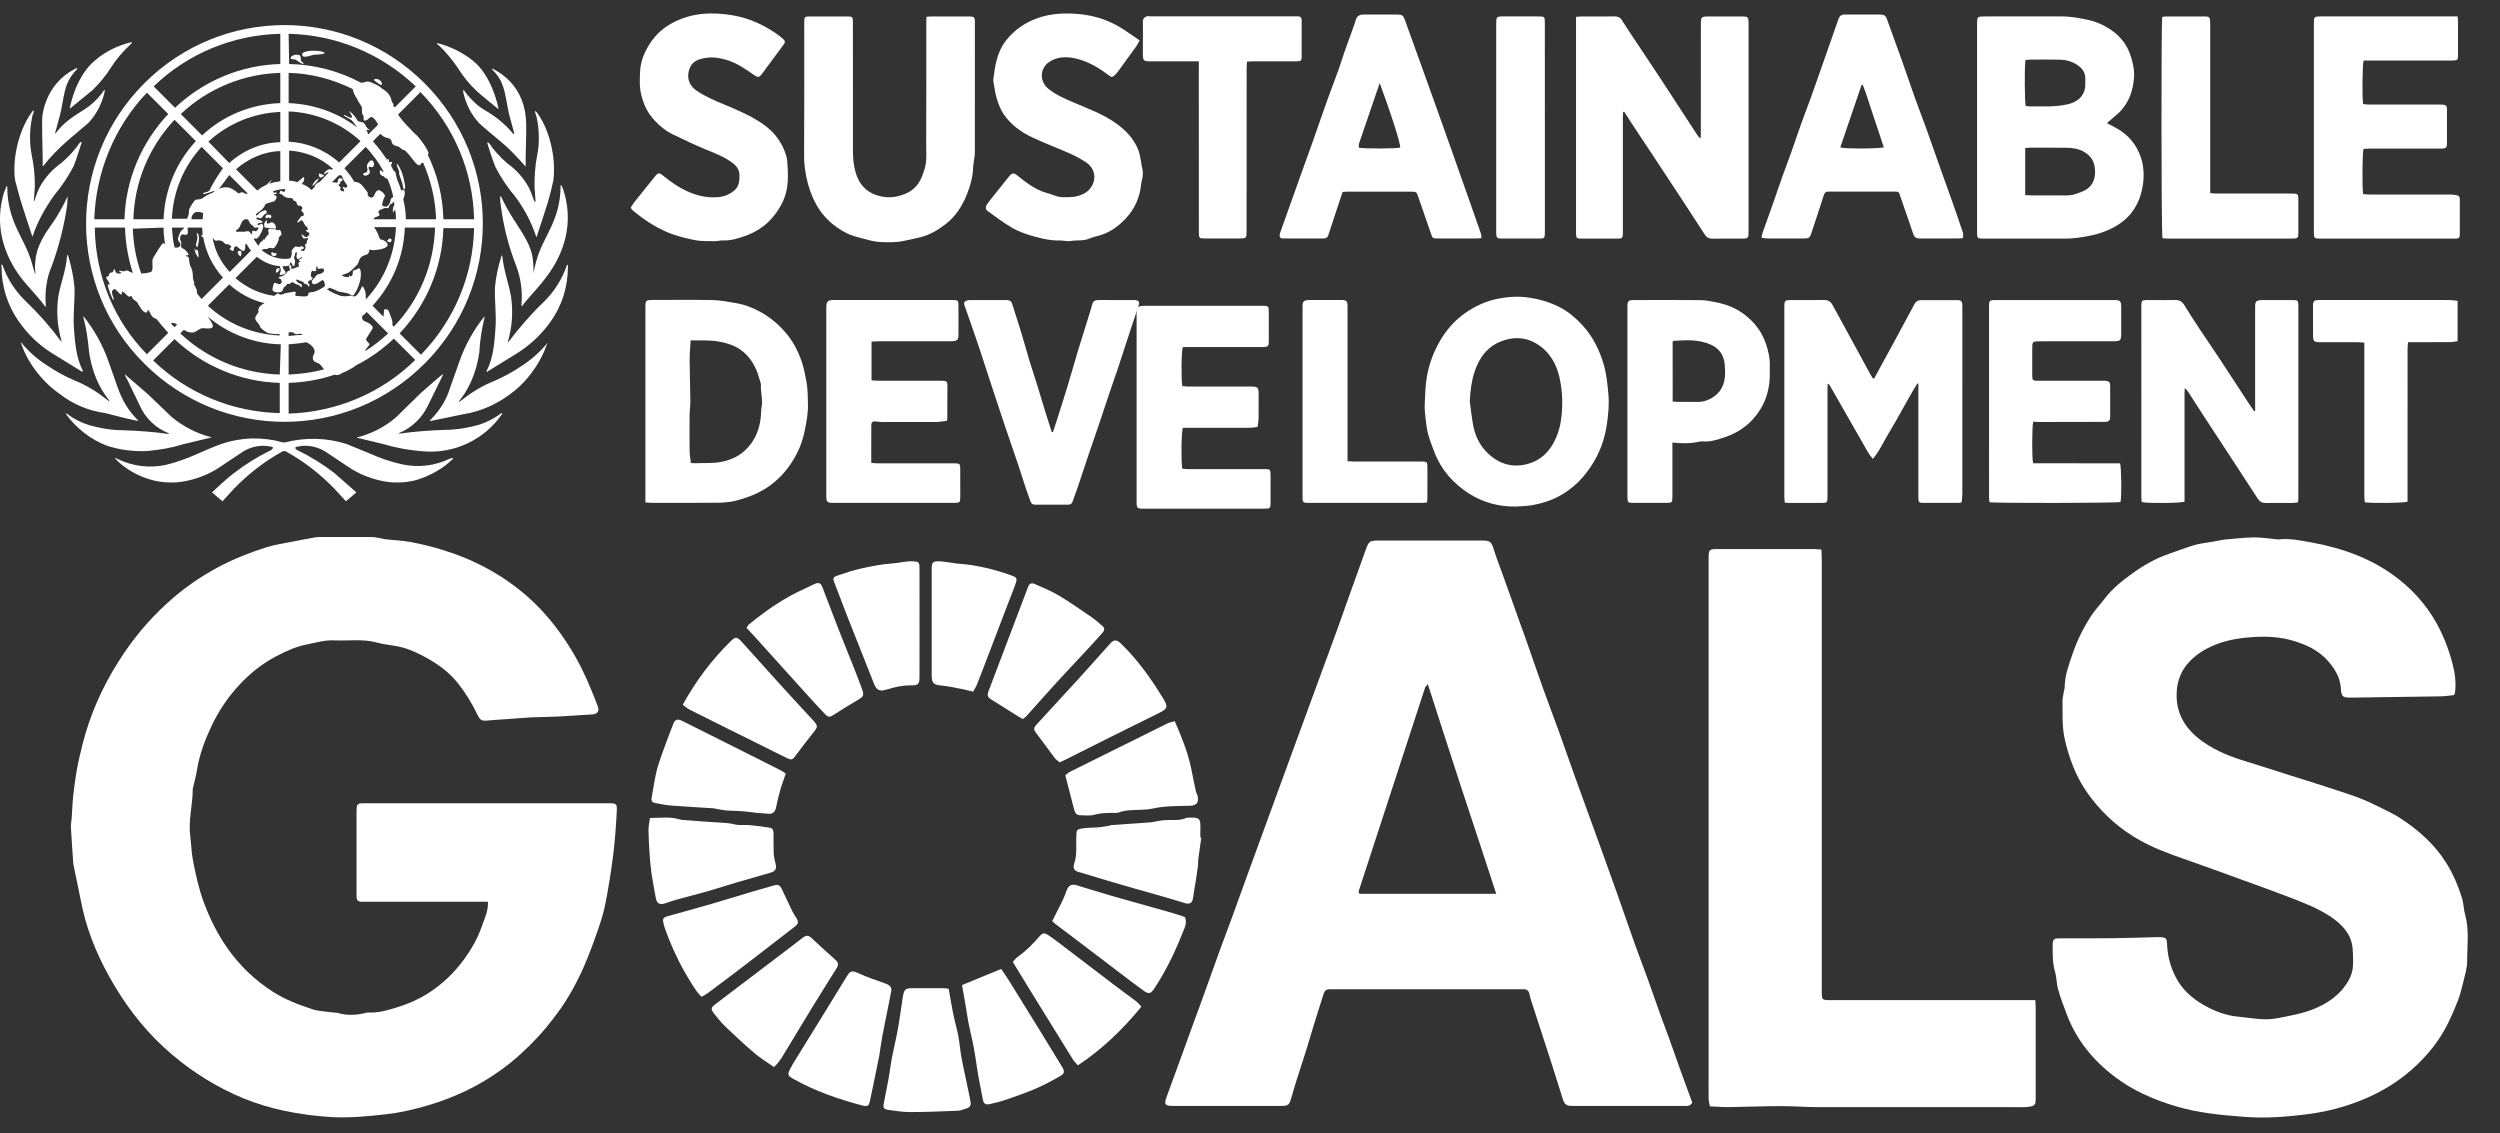 <svg width="75" height="34" viewBox="0 0 75 34" fill="none" xmlns="http://www.w3.org/2000/svg">
<rect x="0" y="0" width="75" height="34" fill="#333333" stroke="none"/>
<path d="M13.504 13.756C13.051 13.975 12.551 14.037 12.051 13.928C11.707 13.85 11.394 13.741 11.082 13.6L10.394 13.319C9.8 13.131 9.159 13.115 8.549 13.272H8.487C7.877 13.1 7.236 13.115 6.642 13.319C6.408 13.397 6.189 13.506 5.955 13.6C5.642 13.741 5.314 13.866 4.986 13.944C4.501 14.053 3.985 13.991 3.532 13.772L3.469 13.741C3.454 13.741 3.454 13.741 3.454 13.756C3.751 14.069 4.142 14.288 4.548 14.397C4.829 14.475 5.126 14.491 5.408 14.46C5.845 14.397 6.267 14.241 6.627 13.991L7.283 13.553C7.533 13.397 7.83 13.334 8.112 13.397C8.268 13.412 8.143 13.49 8.127 13.506C7.737 13.694 7.361 13.928 7.018 14.194C6.783 14.366 6.361 14.772 6.361 14.772L6.674 15.038L7.018 14.663C7.44 14.225 7.924 13.85 8.456 13.553C8.503 13.522 8.549 13.522 8.596 13.553C9.128 13.85 9.612 14.225 10.034 14.663L10.378 15.038L10.691 14.772L10.034 14.194C9.69 13.928 9.315 13.694 8.925 13.506C8.893 13.49 8.784 13.412 8.94 13.397C9.222 13.334 9.519 13.397 9.769 13.553L10.425 13.991C10.785 14.241 11.207 14.397 11.644 14.46C11.926 14.491 12.223 14.475 12.504 14.397C12.91 14.272 13.301 14.053 13.598 13.756C13.598 13.756 13.582 13.741 13.567 13.741L13.504 13.756ZM15.036 12.396C14.833 12.553 14.614 12.662 14.38 12.74C14.052 12.834 13.692 12.896 13.348 12.896C12.895 12.912 12.457 12.943 12.004 13.006C11.973 13.006 11.957 13.006 11.973 12.99C12.363 12.834 12.676 12.521 12.848 12.146L13.286 11.255C13.286 11.24 13.286 11.24 13.286 11.224C13.254 11.24 12.817 11.615 12.613 11.802L11.879 12.521C11.55 12.803 11.16 13.006 10.738 13.115H10.722L10.707 13.131L11.55 13.334C11.91 13.444 12.285 13.506 12.66 13.537C13.614 13.631 14.536 13.194 15.068 12.412C15.068 12.396 15.052 12.396 15.036 12.396ZM16.412 10.302C16.193 10.568 15.927 10.802 15.63 10.989C15.38 11.162 15.114 11.302 14.833 11.427C14.473 11.568 14.145 11.771 13.848 12.005L13.786 12.052C13.77 12.052 13.77 12.052 13.77 12.037C13.77 12.021 14.239 11.552 14.38 10.568C14.395 10.208 14.458 9.864 14.536 9.52C14.536 9.505 14.536 9.505 14.536 9.489C14.208 9.895 13.958 10.349 13.786 10.833L13.504 11.63C13.395 11.99 13.192 12.318 12.926 12.584L12.895 12.615V12.631C12.926 12.631 12.957 12.615 12.989 12.615L13.895 12.428C14.395 12.349 14.864 12.146 15.271 11.849C15.693 11.552 16.021 11.146 16.255 10.693C16.318 10.568 16.365 10.442 16.412 10.317C16.443 10.286 16.427 10.286 16.412 10.302ZM17.006 7.957C16.865 8.379 16.615 8.77 16.287 9.083C15.912 9.442 15.568 9.848 15.255 10.255C15.255 10.271 15.224 10.255 15.239 10.239C15.364 9.817 15.396 9.364 15.333 8.911C15.271 8.535 15.114 8.129 15.068 7.676L15.052 7.66C15.052 7.676 15.036 7.691 15.036 7.707C14.942 8.004 14.88 8.301 14.849 8.614C14.833 8.989 14.896 9.473 14.864 9.848C14.833 10.286 14.802 10.739 14.598 11.13C14.598 11.146 14.598 11.146 14.598 11.162L15.536 10.583C15.927 10.333 16.255 10.02 16.521 9.645C16.865 9.161 17.037 8.598 17.037 8.004C17.037 7.988 17.037 7.957 17.037 7.942C17.021 7.942 17.006 7.957 17.006 7.957Z" fill="white"/>
<path d="M16.005 8.202C16.02 8.202 16.02 8.202 16.005 8.202C16.005 8.217 16.005 8.202 16.005 8.202C16.005 8.077 16.005 7.952 15.989 7.827C15.958 7.389 15.692 7.029 15.458 6.654C15.301 6.42 15.161 6.17 15.036 5.904C15.036 5.904 15.02 5.888 15.004 5.888C15.004 5.92 15.004 6.06 15.02 6.139C15.098 6.764 15.255 7.389 15.489 7.983C15.63 8.358 15.677 8.749 15.645 9.14C15.645 9.171 15.645 9.171 15.661 9.187C15.802 8.983 16.083 8.702 16.255 8.483C16.427 8.264 17.365 7.201 16.911 5.732C16.896 5.67 16.864 5.607 16.833 5.545L16.818 5.56C16.818 6.623 16.302 7.076 16.099 7.795C16.052 7.967 16.02 8.092 16.005 8.202ZM16.02 6.013L15.927 5.763L15.864 5.623C15.708 5.341 15.489 5.091 15.223 4.904C15.004 4.716 14.817 4.513 14.661 4.278C14.661 4.278 14.645 4.278 14.629 4.278H14.614C14.629 4.325 14.77 4.794 14.864 5.013C15.02 5.31 15.208 5.607 15.427 5.857L15.473 5.92C15.739 6.279 15.942 6.67 16.083 7.092C16.083 7.108 16.099 7.108 16.099 7.108L16.364 6.295C16.458 6.013 16.536 5.716 16.599 5.42C16.693 4.716 16.474 3.825 16.067 3.325C16.067 3.325 16.052 3.341 16.052 3.356L16.067 3.419L16.099 3.513C16.177 3.888 16.192 4.294 16.114 4.669C16.052 4.966 16.036 5.279 16.036 5.591C16.036 5.638 16.067 6.029 16.067 6.045C16.067 6.06 16.052 6.045 16.036 6.045M14.77 2.09C14.895 2.215 15.004 2.356 15.067 2.528C15.176 2.794 15.208 3.184 15.286 3.481L15.427 3.997C15.427 4.013 15.411 4.028 15.395 4.013C15.161 3.731 14.879 3.497 14.551 3.309C14.332 3.184 14.16 3.012 14.004 2.825L13.926 2.715C13.926 2.715 13.91 2.7 13.895 2.715C13.895 2.731 13.895 2.747 13.895 2.762C13.973 3.106 14.129 3.434 14.379 3.7C14.582 3.888 14.801 4.06 15.004 4.232C15.27 4.45 15.52 4.716 15.755 4.982C15.755 4.982 15.77 4.997 15.77 4.982V4.732L15.786 3.981V3.731C15.786 3.481 15.739 3.216 15.645 2.981C15.489 2.59 15.192 2.278 14.832 2.09C14.817 2.075 14.786 2.075 14.754 2.059C14.754 2.059 14.754 2.075 14.77 2.09ZM13.16 1.355C13.379 1.559 13.566 1.793 13.738 2.043C13.895 2.293 14.067 2.512 14.285 2.715C14.426 2.856 14.848 3.184 14.957 3.278C14.942 3.153 14.739 2.262 14.192 1.824C13.879 1.574 13.504 1.387 13.113 1.293C13.113 1.309 13.113 1.309 13.113 1.324L13.16 1.355ZM4.407 13.532C4.766 13.501 5.141 13.438 5.485 13.329L6.329 13.126H6.345C6.345 13.126 6.345 13.11 6.329 13.11H6.314C5.892 13 5.501 12.797 5.157 12.516L4.422 11.812L3.75 11.234V11.265C3.813 11.359 4.047 11.875 4.188 12.156C4.36 12.547 4.672 12.844 5.063 13C5.079 13.016 5.063 13.016 5.032 13.016C4.594 12.954 4.141 12.922 3.688 12.907C3.344 12.907 2.984 12.844 2.656 12.75C2.422 12.672 2.203 12.563 2 12.406C1.984 12.406 1.984 12.406 1.968 12.406C2.281 12.844 2.719 13.188 3.219 13.376C3.61 13.501 4 13.547 4.407 13.532ZM4.047 12.61C4.079 12.61 4.094 12.625 4.141 12.625V12.61L4.11 12.578C3.844 12.313 3.656 11.984 3.531 11.625L3.25 10.828C3.078 10.343 2.828 9.89 2.5 9.484C2.5 9.499 2.5 9.499 2.5 9.515C2.594 9.859 2.64 10.203 2.672 10.562C2.812 11.531 3.281 12 3.281 12.016C3.281 12.031 3.281 12.047 3.266 12.031L3.203 11.984C2.906 11.75 2.578 11.547 2.218 11.406C1.937 11.281 1.671 11.14 1.421 10.968C1.124 10.781 0.859 10.546 0.64 10.281H0.624C0.671 10.406 0.718 10.531 0.78 10.656C1.015 11.109 1.359 11.515 1.781 11.812C2.187 12.125 2.656 12.328 3.156 12.391C3.453 12.469 3.75 12.547 4.047 12.61ZM1.531 10.578L2.469 11.156C2.469 11.156 2.484 11.14 2.484 11.125C2.281 10.718 2.25 10.281 2.218 9.843C2.187 9.452 2.25 8.983 2.234 8.608C2.203 8.296 2.14 7.983 2.047 7.686C2.047 7.67 2.031 7.655 2.031 7.639L2.015 7.655C1.984 8.108 1.812 8.514 1.75 8.89C1.687 9.327 1.718 9.78 1.843 10.218C1.859 10.234 1.828 10.249 1.828 10.234C1.515 9.812 1.171 9.421 0.796 9.061C0.468 8.749 0.218 8.374 0.077 7.952C0.077 7.952 0.061 7.936 0.046 7.936C0.03 7.936 0.046 7.967 0.046 7.999C0.046 8.577 0.218 9.155 0.562 9.64C0.812 9.999 1.14 10.328 1.531 10.578ZM1.359 9.202C1.374 9.187 1.374 9.187 1.374 9.155C1.343 8.764 1.39 8.358 1.546 7.999C1.765 7.405 1.921 6.795 2.015 6.154C2.015 6.076 2.031 5.935 2.031 5.904C2.015 5.904 2.015 5.904 2.015 5.92C1.89 6.185 1.75 6.436 1.593 6.67C1.343 7.014 1.093 7.389 1.062 7.827C1.046 7.952 1.046 8.077 1.062 8.202C1.062 8.202 1.062 8.217 1.046 8.217C1.046 8.217 1.046 8.217 1.046 8.202L0.937 7.827C0.718 7.108 0.218 6.654 0.218 5.591L0.202 5.576C0.171 5.638 0.155 5.701 0.124 5.763C-0.329 7.233 0.593 8.296 0.78 8.514C0.968 8.733 1.218 8.999 1.359 9.202ZM0.702 6.279L0.968 7.092C0.968 7.092 0.984 7.092 0.984 7.076C1.124 6.654 1.343 6.264 1.593 5.904L1.64 5.842C1.859 5.576 2.047 5.294 2.203 4.997C2.297 4.779 2.437 4.31 2.453 4.263H2.437C2.422 4.263 2.422 4.263 2.406 4.263C2.25 4.497 2.062 4.7 1.843 4.888C1.578 5.076 1.343 5.326 1.187 5.623C1.171 5.67 1.14 5.716 1.124 5.763L1.03 6.029C1.03 6.029 1.015 6.06 1.015 6.029C1.015 5.998 1.046 5.638 1.046 5.576C1.046 5.263 1.015 4.951 0.952 4.654C0.874 4.263 0.89 3.872 0.968 3.497C0.968 3.466 0.984 3.434 0.999 3.403C0.999 3.388 1.015 3.356 1.015 3.341C1.015 3.325 1.015 3.325 0.999 3.309C0.593 3.81 0.358 4.716 0.452 5.404C0.53 5.701 0.608 5.998 0.702 6.279ZM1.265 3.997L1.281 4.747V4.982H1.296C1.515 4.7 1.765 4.45 2.031 4.216L2.656 3.684C2.906 3.419 3.063 3.091 3.141 2.747C3.141 2.731 3.141 2.715 3.141 2.7H3.125L3.047 2.809C2.906 2.997 2.719 3.169 2.515 3.294C2.14 3.528 1.89 3.7 1.671 3.997C1.656 4.013 1.64 4.013 1.656 3.981L1.796 3.466C1.875 3.169 1.906 2.778 2.015 2.512C2.078 2.356 2.187 2.2 2.312 2.075C2.312 2.059 2.312 2.059 2.312 2.043C2.281 2.043 2.265 2.059 2.234 2.075C1.843 2.278 1.562 2.606 1.406 2.981C1.312 3.216 1.249 3.466 1.265 3.731V3.997ZM2.093 3.262L2.781 2.7C2.984 2.497 3.172 2.278 3.328 2.028C3.485 1.778 3.688 1.543 3.907 1.34L3.953 1.293C3.953 1.277 3.953 1.277 3.953 1.262C3.563 1.355 3.188 1.527 2.875 1.793C2.297 2.246 2.109 3.137 2.093 3.262ZM8.377 8.108C8.424 8.045 8.314 7.999 8.283 8.108C8.252 8.217 8.33 8.186 8.377 8.108ZM9.565 5.357C9.518 5.341 9.346 5.545 9.377 5.576C9.456 5.529 9.518 5.451 9.565 5.357ZM9.596 5.326C9.627 5.341 9.737 5.279 9.721 5.263C9.706 5.248 9.565 5.185 9.565 5.216C9.565 5.279 9.581 5.31 9.596 5.326ZM11.706 7.264C11.769 7.248 11.753 7.155 11.706 7.155C11.659 7.155 11.597 7.233 11.613 7.233C11.628 7.233 11.675 7.28 11.706 7.264ZM10.94 5.185C10.893 5.185 10.878 5.232 10.925 5.263C10.972 5.279 11.003 5.263 11.034 5.248C11.066 5.232 11.097 5.201 11.097 5.154C11.097 5.107 11.034 5.044 11.066 5.013C11.097 4.982 11.144 5.029 11.175 5.013C11.206 4.997 11.222 4.966 11.222 4.935C11.222 4.904 11.206 4.81 11.144 4.81C11.081 4.81 11.019 4.935 11.019 4.935C11.003 4.966 11.003 5.013 11.019 5.044C11.034 5.107 11.019 5.185 10.94 5.185Z" fill="white"/>
<path d="M11.973 5.203C11.973 5.235 12.051 5.438 12.066 5.485C12.082 5.532 12.098 5.704 12.129 5.688C12.16 5.672 12.16 5.579 12.145 5.532C12.129 5.422 12.098 5.297 12.066 5.203C12.051 5.141 11.941 4.906 11.91 4.922C11.879 4.938 11.957 5.078 11.973 5.141C11.988 5.203 11.957 5.172 11.973 5.203ZM11.426 2.546C11.473 2.562 11.473 2.468 11.394 2.406C11.316 2.343 11.191 2.374 11.222 2.406C11.285 2.452 11.347 2.515 11.426 2.546ZM9.081 1.874C8.972 1.812 9.065 1.718 8.987 1.655C8.893 1.624 8.8 1.64 8.737 1.702C8.659 1.796 8.831 1.765 8.878 1.796C8.925 1.827 9.081 1.937 9.097 1.921C9.112 1.905 9.097 1.874 9.081 1.874ZM9.706 1.562C9.566 1.499 9.05 1.499 9.065 1.64C9.081 1.78 9.362 1.64 9.44 1.64C9.519 1.64 9.831 1.624 9.706 1.562ZM8.284 7.595C8.253 7.579 8.206 7.611 8.19 7.579C8.174 7.548 8.143 7.564 8.143 7.579C8.143 7.595 8.128 7.626 8.159 7.658C8.19 7.689 8.253 7.689 8.284 7.658C8.299 7.642 8.299 7.611 8.284 7.595ZM7.987 6.548C8.034 6.548 8.034 6.516 8.049 6.516C8.065 6.516 8.049 6.548 8.096 6.548C8.143 6.548 8.19 6.438 8.049 6.438C7.94 6.438 7.956 6.548 7.987 6.548ZM8.174 6.673C8.096 6.657 8.112 6.704 8.049 6.704C7.956 6.72 8.034 6.641 8.002 6.61C7.987 6.595 7.94 6.673 7.924 6.72C7.924 6.751 7.924 6.813 7.956 6.829L8.253 6.86C8.315 6.86 8.253 6.688 8.174 6.673ZM7.205 7.689C7.237 7.689 7.252 7.595 7.237 7.548C7.221 7.501 7.127 7.532 7.127 7.564C7.127 7.595 7.19 7.689 7.205 7.689ZM5.955 7.689C5.955 7.658 5.955 7.532 5.924 7.501C5.892 7.47 5.892 7.517 5.877 7.517C5.861 7.517 5.861 7.454 5.845 7.454C5.83 7.454 5.845 7.548 5.877 7.611C5.908 7.673 5.955 7.767 5.955 7.689ZM5.924 7.407C5.955 7.314 5.97 7.22 5.97 7.126C5.97 7.048 5.924 6.985 5.908 6.985C5.892 6.985 5.908 7.032 5.924 7.11C5.924 7.189 5.892 7.267 5.877 7.345C5.877 7.361 5.908 7.439 5.924 7.407Z" fill="white"/>
<path d="M4.329 10.908C6.658 13.237 10.409 13.237 12.738 10.908C15.067 8.579 15.067 4.828 12.738 2.499C10.409 0.17 6.658 0.17 4.329 2.499C2 4.828 2 8.595 4.329 10.908ZM2.844 6.828H3.751C3.766 7.297 3.844 7.751 3.985 8.188C3.938 8.173 3.891 8.157 3.844 8.126C3.782 8.095 3.735 8.141 3.719 8.141C3.657 8.141 3.579 8.095 3.579 8.141C3.579 8.188 3.641 8.157 3.641 8.188C3.641 8.22 3.485 8.22 3.469 8.157C3.454 8.095 3.422 8.032 3.407 8.11C3.391 8.188 3.329 8.173 3.297 8.188C3.282 8.204 3.266 8.235 3.266 8.266C3.266 8.298 3.188 8.282 3.188 8.329C3.188 8.376 3.235 8.392 3.25 8.438C3.266 8.485 3.313 8.517 3.282 8.532C3.25 8.548 3.266 8.517 3.235 8.532C3.204 8.548 3.376 9.017 3.407 9.001C3.438 8.985 3.36 8.845 3.36 8.782C3.36 8.72 3.376 8.704 3.422 8.673C3.469 8.642 3.594 8.86 3.641 8.829C3.688 8.798 3.626 8.767 3.672 8.751C3.719 8.735 3.86 8.954 3.907 8.892C3.938 8.845 3.969 8.923 3.969 8.939C4.016 9.017 4.095 9.017 4.141 9.111C4.188 9.204 4.298 9.376 4.376 9.376C4.454 9.376 4.407 9.298 4.438 9.298C4.47 9.298 4.501 9.408 4.548 9.47C4.579 9.517 4.626 9.548 4.688 9.564C4.798 9.704 4.923 9.845 5.048 9.986L4.407 10.627C3.422 9.626 2.86 8.266 2.844 6.828ZM8.018 5.531L7.955 5.562C7.862 5.609 7.783 5.656 7.721 5.719L7.08 5.078C7.455 4.75 7.924 4.546 8.409 4.531V5.437C8.299 5.453 8.19 5.469 8.08 5.515C8.112 5.453 8.174 5.39 8.174 5.39C8.174 5.39 8.065 5.453 8.018 5.531ZM7.533 7.016C7.533 7.016 7.533 7.032 7.533 7.016C7.533 7.032 7.533 7.047 7.533 7.047C7.533 7.016 7.518 7 7.502 6.969C7.486 6.953 7.471 6.938 7.455 6.938C7.44 6.938 7.424 6.938 7.408 6.938H7.377L7.346 6.953H7.127C7.096 6.953 7.08 6.953 7.08 6.938C7.064 6.875 7.158 6.922 7.221 6.735C7.236 6.719 7.236 6.688 7.252 6.672L7.268 6.641L7.283 6.625L7.299 6.61C7.33 6.578 7.361 6.578 7.393 6.578H7.424L7.455 6.61L7.502 6.703C7.518 6.719 7.533 6.719 7.533 6.735C7.565 6.75 7.58 6.766 7.596 6.782L7.611 6.797V6.813C7.627 6.828 7.627 6.828 7.643 6.828H7.658C7.674 6.828 7.674 6.828 7.69 6.828H7.705C7.737 6.813 7.737 6.828 7.752 6.828V6.844C7.752 6.86 7.752 6.86 7.737 6.875C7.737 6.891 7.721 6.891 7.721 6.907C7.705 6.922 7.69 6.938 7.674 6.938C7.643 6.938 7.611 6.922 7.596 6.922C7.58 6.922 7.565 6.922 7.565 6.938V7.016M5.845 8.517C5.798 8.438 5.783 8.329 5.783 8.235C5.783 8.141 5.751 8.048 5.704 7.969C5.689 7.907 5.673 7.844 5.673 7.782C5.673 7.672 5.579 7.704 5.579 7.672C5.579 7.641 5.658 7.672 5.658 7.641C5.658 7.61 5.564 7.485 5.486 7.454C5.408 7.422 5.439 7.375 5.439 7.329C5.439 7.282 5.439 7.235 5.408 7.204C5.392 7.141 5.408 7.032 5.486 7.032C5.517 7.032 5.564 7.063 5.611 7.032C5.658 7 5.626 6.907 5.626 6.828H6.064C6.064 6.891 6.08 6.969 6.08 7.032C6.048 7.047 6.033 7.079 6.048 7.094C6.064 7.11 6.08 7.125 6.095 7.11C6.173 7.563 6.377 7.985 6.689 8.329L6.048 8.97C6.001 8.923 5.955 8.86 5.908 8.798C5.908 8.782 5.908 8.767 5.908 8.751C5.908 8.642 5.83 8.579 5.798 8.485M5.236 7.422C5.189 7.235 5.173 7.032 5.157 6.828H5.533C5.501 6.875 5.423 6.922 5.408 6.969C5.392 7.016 5.298 7.172 5.361 7.235C5.501 7.391 5.329 7.454 5.236 7.422ZM5.314 9.736L5.236 9.814C5.204 9.783 5.157 9.736 5.126 9.704C5.189 9.673 5.251 9.689 5.314 9.736ZM6.283 5.719C6.267 5.719 6.267 5.734 6.252 5.734C6.205 5.781 6.08 5.766 6.095 5.812C6.111 5.859 6.439 5.703 6.439 5.734C6.439 5.766 6.298 5.812 6.205 5.859C6.111 5.906 6.08 5.984 5.923 5.984C5.845 5.984 5.814 6.047 5.783 6.094C5.736 6.156 5.704 6.219 5.673 6.281C5.673 6.375 5.658 6.469 5.611 6.563H5.157C5.189 5.766 5.501 5 6.048 4.406L6.689 5.047C6.533 5.265 6.392 5.484 6.283 5.719ZM6.877 5.25L7.44 5.812C7.424 5.812 7.408 5.812 7.377 5.812C7.314 5.812 7.314 5.766 7.268 5.766C7.174 5.781 7.158 5.812 7.143 5.797C7.08 5.734 7.002 5.687 6.908 5.64C6.799 5.609 6.689 5.609 6.595 5.656C6.58 5.656 6.58 5.672 6.564 5.672C6.674 5.531 6.783 5.39 6.877 5.25ZM6.095 6.391C6.095 6.453 6.08 6.516 6.08 6.578H5.751C5.736 6.531 5.751 6.485 5.783 6.438C5.814 6.375 5.892 6.344 5.97 6.359C6.001 6.359 6.048 6.375 6.095 6.391ZM6.377 7.125L6.408 7.172C6.439 7.204 6.47 7.235 6.502 7.219C6.533 7.204 6.611 7.219 6.627 7.219C6.674 7.235 6.705 7.266 6.736 7.297C6.767 7.344 6.83 7.313 6.877 7.344C6.924 7.375 6.971 7.407 6.908 7.438C6.846 7.469 6.971 7.532 6.986 7.532C7.002 7.532 7.017 7.501 7.017 7.454C7.017 7.438 7.049 7.375 7.096 7.391C7.143 7.407 7.283 7.579 7.33 7.516C7.377 7.454 7.346 7.375 7.361 7.344C7.361 7.329 7.377 7.313 7.393 7.313C7.44 7.391 7.471 7.454 7.533 7.516L6.892 8.157C6.627 7.876 6.439 7.516 6.377 7.125ZM6.877 4.89L6.252 4.249C6.846 3.702 7.611 3.39 8.409 3.358V4.265C7.846 4.281 7.314 4.499 6.877 4.89ZM6.064 4.062L5.423 3.421C6.236 2.655 7.299 2.217 8.409 2.186V3.093C7.533 3.124 6.689 3.468 6.064 4.062ZM5.876 4.234C5.282 4.875 4.939 5.703 4.907 6.578H4.001C4.032 5.469 4.47 4.406 5.236 3.593L5.876 4.234ZM4.907 6.828C4.907 7 4.923 7.157 4.954 7.329C4.939 7.329 4.939 7.282 4.892 7.297C4.845 7.313 4.673 7.61 4.595 7.735C4.532 7.844 4.626 8.079 4.532 8.157C4.438 8.188 4.345 8.204 4.251 8.204H4.235C4.079 7.766 4.001 7.313 3.985 6.86L4.907 6.828ZM8.393 12.393C6.971 12.362 5.611 11.799 4.595 10.814L5.236 10.173C6.095 10.986 7.221 11.455 8.393 11.486V12.393ZM8.393 11.236C7.283 11.205 6.22 10.767 5.408 10.002L5.517 9.892C5.533 9.908 5.564 9.923 5.595 9.939C5.658 9.97 5.736 9.986 5.814 9.97C5.876 9.955 6.001 9.845 6.08 9.845C6.158 9.845 6.283 9.876 6.361 9.83C6.439 9.783 6.314 9.626 6.267 9.548C6.252 9.533 6.252 9.517 6.236 9.501C6.846 10.017 7.627 10.314 8.424 10.33L8.393 11.236ZM8.393 10.064C7.596 10.033 6.83 9.72 6.236 9.173L6.877 8.532C7.174 8.798 7.533 9.001 7.94 9.095C7.799 9.157 7.737 9.251 7.752 9.329C7.768 9.408 7.658 9.454 7.658 9.548C7.658 9.642 7.783 9.704 7.799 9.798C7.815 9.845 7.924 9.923 8.018 9.986C8.143 10.017 8.268 10.033 8.377 10.017L8.393 10.064ZM8.362 8.814C8.315 8.782 8.284 8.845 8.221 8.876C7.783 8.814 7.393 8.626 7.064 8.345L7.705 7.704C7.908 7.86 8.143 7.969 8.393 7.985C8.393 8.016 8.424 8.048 8.424 8.11C8.424 8.173 8.377 8.204 8.393 8.235C8.409 8.266 8.549 8.235 8.565 8.188C8.581 8.141 8.518 8.11 8.502 8.063C8.487 8.032 8.487 8.016 8.471 7.985H8.518C8.565 7.985 8.612 7.985 8.659 7.969C8.674 7.969 8.69 7.954 8.69 7.938C8.69 7.923 8.706 7.907 8.706 7.891C8.706 7.876 8.721 7.876 8.721 7.86L8.737 7.876C8.752 7.907 8.784 8.001 8.815 7.985C8.846 7.969 8.862 7.829 8.846 7.798C8.815 7.751 8.815 7.704 8.846 7.657C8.846 7.641 8.862 7.547 8.893 7.563C8.924 7.579 8.893 7.657 8.893 7.688C8.893 7.735 8.924 7.798 8.971 7.766C9.003 7.751 9.034 7.704 9.065 7.719C9.096 7.735 8.987 7.766 8.971 7.798C8.956 7.829 9.018 7.844 9.003 7.86C8.987 7.876 8.971 7.86 8.956 7.876C8.94 7.891 8.987 7.985 8.956 8.001C8.924 8.016 8.815 8.048 8.784 8.063C8.752 8.079 8.721 8.048 8.737 8.032C8.752 8.016 8.737 7.954 8.706 7.954C8.674 7.954 8.674 7.969 8.674 8.001C8.674 8.032 8.706 8.079 8.706 8.095C8.706 8.11 8.659 8.126 8.627 8.141C8.596 8.188 8.549 8.235 8.502 8.266C8.456 8.298 8.362 8.298 8.362 8.329C8.362 8.36 8.409 8.36 8.424 8.376C8.456 8.423 8.471 8.485 8.409 8.517C8.346 8.548 8.268 8.47 8.237 8.485C8.205 8.501 8.19 8.579 8.174 8.673C8.159 8.767 8.346 8.798 8.44 8.751C8.502 8.72 8.487 8.626 8.549 8.595C8.612 8.563 8.596 8.501 8.659 8.517C8.721 8.532 8.706 8.47 8.768 8.47C8.831 8.47 8.831 8.517 8.909 8.532C9.034 8.563 9.034 8.657 9.049 8.61C9.065 8.563 9.081 8.532 8.987 8.501C8.893 8.47 8.846 8.36 8.924 8.392C9.018 8.438 9.096 8.438 9.112 8.485C9.128 8.532 9.221 8.517 9.237 8.563C9.253 8.642 9.315 8.563 9.268 8.517C9.221 8.47 9.237 8.454 9.268 8.423C9.3 8.392 9.315 8.438 9.362 8.376C9.409 8.313 9.346 8.329 9.331 8.298C9.315 8.266 9.331 8.095 9.393 8.126C9.456 8.157 9.518 8.11 9.487 8.095C9.456 8.079 9.503 7.985 9.518 7.985C9.534 7.985 9.518 8.048 9.534 8.063C9.55 8.079 9.706 8.016 9.722 8.095C9.737 8.173 9.612 8.22 9.581 8.22C9.518 8.22 9.472 8.282 9.425 8.345C9.378 8.407 9.331 8.423 9.362 8.485C9.393 8.548 9.456 8.532 9.518 8.501C9.581 8.47 9.628 8.423 9.659 8.407C9.722 8.376 9.768 8.563 9.737 8.595C9.706 8.626 9.643 8.642 9.612 8.673C9.518 8.72 9.425 8.767 9.315 8.767C9.253 8.782 9.253 8.798 9.237 8.86C9.221 8.923 8.94 8.876 8.878 8.876C8.815 8.876 8.924 8.735 8.831 8.751C8.737 8.767 8.643 8.782 8.549 8.798C8.534 8.798 8.44 8.876 8.362 8.814ZM9.19 10.267C9.268 10.299 9.346 10.361 9.393 10.424C9.44 10.502 9.456 10.533 9.425 10.611C9.346 10.752 9.378 10.845 9.534 10.892C9.628 10.924 9.659 11.018 9.722 11.08C9.378 11.174 9.018 11.221 8.659 11.236V10.33C8.831 10.314 9.018 10.299 9.19 10.267ZM8.659 10.08V9.97C8.862 9.939 8.815 10.064 8.956 10.017C9.003 10.002 9.049 10.017 9.081 10.048C8.94 10.048 8.799 10.064 8.659 10.08ZM8.659 12.409V11.486C9.128 11.471 9.597 11.393 10.05 11.236C10.066 11.252 10.081 11.252 10.097 11.252C10.159 11.252 10.222 11.221 10.269 11.189C10.425 11.127 10.566 11.049 10.691 10.955C11.097 10.752 11.488 10.47 11.816 10.158L12.457 10.799C11.441 11.799 10.081 12.362 8.659 12.409ZM11.191 4.234L11.41 4.015C11.472 4.077 11.535 4.124 11.629 4.14C11.707 4.156 11.738 4.187 11.754 4.265C11.769 4.343 11.847 4.374 11.925 4.39C12.004 4.406 12.051 4.499 12.113 4.499C12.176 4.499 12.379 4.781 12.457 4.875C12.504 4.921 12.566 5 12.613 4.937C12.66 4.875 12.66 4.89 12.691 4.875C12.926 5.406 13.067 6 13.082 6.578H12.176C12.176 6.375 12.144 6.172 12.098 5.969C12.129 5.906 12.144 5.844 12.144 5.766C12.144 5.703 12.082 5.672 12.035 5.719C12.004 5.594 11.957 5.484 11.91 5.375C11.894 5.312 11.879 5.234 11.863 5.172C11.863 5.156 11.832 5.14 11.8 5.109C11.769 5.047 11.754 5 11.722 4.953C11.769 4.921 11.785 4.843 11.722 4.859C11.629 4.875 11.691 4.812 11.66 4.781C11.629 4.75 11.629 4.781 11.613 4.796C11.488 4.609 11.363 4.437 11.207 4.265C11.207 4.265 11.207 4.265 11.207 4.249C11.175 4.249 11.175 4.234 11.191 4.234ZM11.738 9.533C11.707 9.47 11.691 9.392 11.66 9.329C11.644 9.267 11.519 9.267 11.519 9.298C11.519 9.361 11.519 9.423 11.504 9.486V9.501L11.175 9.173C11.769 8.532 12.113 7.704 12.144 6.828H13.051C13.02 7.938 12.582 9.001 11.816 9.798L11.769 9.751C11.785 9.689 11.769 9.611 11.738 9.533ZM10.988 10.158C11.035 10.08 11.128 9.939 11.175 9.861C11.222 9.783 11.05 9.673 10.956 9.642C10.863 9.611 10.863 9.564 10.863 9.486C10.909 9.454 10.956 9.408 11.003 9.361L11.644 10.002C11.425 10.205 11.207 10.377 10.956 10.533C10.941 10.502 11.05 10.392 11.082 10.345C11.113 10.299 10.956 10.236 10.988 10.158ZM11.379 6.422C11.3 6.313 11.41 6.297 11.519 6.25C11.582 6.219 11.66 6.266 11.66 6.234C11.66 6.203 11.691 6.141 11.722 6.125C11.754 6.109 11.8 6.078 11.816 6.047C11.816 6.078 11.832 6.109 11.832 6.141C11.8 6.203 11.785 6.25 11.785 6.313C11.785 6.359 11.785 6.422 11.832 6.313C11.832 6.297 11.847 6.297 11.847 6.281C11.879 6.391 11.879 6.485 11.879 6.578H11.207C11.207 6.578 11.207 6.578 11.207 6.563C11.253 6.485 11.425 6.5 11.379 6.422ZM11.504 5.14C11.504 5.14 11.504 5.156 11.488 5.156C11.472 5.172 11.394 5.047 11.394 5.14C11.394 5.234 11.425 5.265 11.488 5.281C11.55 5.297 11.519 5.328 11.566 5.343C11.582 5.343 11.613 5.359 11.629 5.375C11.707 5.547 11.754 5.719 11.8 5.906C11.769 5.922 11.754 5.937 11.738 5.953C11.707 5.984 11.722 6.047 11.691 6.094C11.644 6.172 11.629 6.219 11.504 6.188C11.425 6.156 11.488 6.063 11.504 5.984C11.519 5.906 11.55 5.922 11.55 5.875C11.55 5.828 11.394 5.656 11.316 5.719C11.238 5.781 11.253 5.844 11.191 5.906C11.16 5.937 11.128 5.937 11.082 5.906C11.035 5.875 11.019 5.844 11.035 5.812C11.05 5.781 10.925 5.64 10.878 5.578C10.816 5.5 10.722 5.453 10.628 5.453C10.55 5.312 10.441 5.172 10.331 5.047L10.972 4.406C11.191 4.64 11.363 4.875 11.504 5.14ZM10.425 5.578L10.394 5.625C10.378 5.656 10.3 5.594 10.284 5.609C10.269 5.625 10.394 5.781 10.269 5.734C10.144 5.687 10.222 5.687 10.222 5.64C10.222 5.594 10.112 5.562 10.175 5.531C10.237 5.5 10.175 5.453 10.237 5.437C10.3 5.422 10.284 5.359 10.206 5.343C10.128 5.328 10.144 5.515 10.097 5.484C10.05 5.469 10.003 5.469 9.956 5.469L10.175 5.25C10.206 5.265 10.222 5.265 10.253 5.265C10.284 5.39 10.363 5.484 10.425 5.578ZM10.175 8.751C10.269 8.767 10.378 8.782 10.472 8.814C10.534 8.845 10.581 8.907 10.628 8.829C10.722 8.688 10.784 8.532 10.816 8.36C10.847 8.126 10.8 8.048 10.769 8.048C10.738 8.048 10.675 8.11 10.613 8.11C10.581 8.11 10.581 8.173 10.581 8.22C10.581 8.266 10.519 8.313 10.503 8.282C10.488 8.251 10.456 8.266 10.472 8.298C10.488 8.329 10.347 8.313 10.284 8.282C10.191 8.235 10.394 8.235 10.488 8.157C10.566 8.095 10.644 8.016 10.722 7.938C10.769 7.86 10.769 7.766 10.847 7.704C10.925 7.641 11.05 7.657 11.066 7.563C11.082 7.469 11.097 7.485 11.144 7.501C11.191 7.516 11.629 7.485 11.629 7.344C11.629 7.282 11.535 7.204 11.441 7.188C11.379 7.188 11.363 7.063 11.332 7C11.3 6.938 11.269 6.875 11.222 6.813H11.879C11.847 7.61 11.535 8.376 10.988 8.97L10.972 8.954V8.892C10.988 8.767 10.894 8.563 10.863 8.595C10.831 8.626 10.863 8.626 10.769 8.767C10.738 8.814 10.691 8.892 10.628 8.892C10.566 8.892 10.566 8.86 10.472 8.876C10.394 8.892 10.3 8.892 10.222 8.876C10.081 8.829 9.94 8.767 9.8 8.673C9.815 8.657 9.862 8.688 9.862 8.642C9.862 8.595 10.112 8.735 10.175 8.751ZM12.629 10.642L11.988 10.002C12.801 9.142 13.27 8.016 13.301 6.844H14.223C14.192 8.266 13.629 9.611 12.629 10.642ZM14.223 6.578H13.301C13.285 5.906 13.129 5.25 12.832 4.64L12.848 4.624C12.91 4.562 12.551 4.093 12.488 4.046C12.426 3.999 12.363 3.921 12.285 3.843C12.16 3.718 12.035 3.577 11.941 3.437L12.613 2.764C13.629 3.796 14.192 5.156 14.223 6.578ZM8.659 1.014C10.081 1.045 11.441 1.608 12.473 2.592L11.847 3.218C11.816 3.202 11.785 3.186 11.8 3.155C11.832 3.108 11.754 3.108 11.738 2.983C11.707 2.858 11.613 2.749 11.504 2.686C11.425 2.639 11.379 2.577 11.3 2.546C11.222 2.514 11.066 2.421 10.988 2.452C10.941 2.467 10.878 2.483 10.831 2.483C10.159 2.124 9.425 1.936 8.674 1.92L8.659 1.014ZM8.659 2.186C9.331 2.202 9.972 2.374 10.581 2.671C10.597 2.764 10.644 2.874 10.706 2.952C10.738 3.03 10.784 3.093 10.831 3.171C10.878 3.218 10.847 3.311 10.863 3.39C10.863 3.421 10.894 3.452 10.909 3.483C10.909 3.53 10.909 3.562 10.909 3.608C10.909 3.624 10.972 3.624 11.019 3.593C11.066 3.562 11.097 3.499 11.16 3.515C11.222 3.53 11.3 3.655 11.347 3.734L11.05 4.031C11.019 3.968 10.988 3.89 11.003 3.89C11.019 3.89 11.05 3.905 11.066 3.905C11.128 3.905 11.019 3.859 11.019 3.843C10.972 3.796 10.972 3.734 10.909 3.687C10.847 3.64 10.753 3.671 10.722 3.608C10.659 3.499 10.581 3.405 10.472 3.327C10.456 3.327 10.597 3.499 10.55 3.53C10.503 3.562 10.331 3.421 10.316 3.452C10.3 3.483 10.503 3.562 10.566 3.624C10.597 3.655 10.659 3.749 10.722 3.827C10.128 3.374 9.409 3.124 8.659 3.093V2.186ZM8.659 3.343C9.456 3.374 10.222 3.687 10.816 4.234L10.175 4.875C9.753 4.499 9.221 4.281 8.659 4.249V3.343ZM8.659 4.515C9.159 4.546 9.628 4.734 9.987 5.062L9.956 5.093L9.925 5.078C9.847 5.047 9.69 5.203 9.722 5.218C9.753 5.234 9.815 5.156 9.847 5.172H9.862L9.597 5.453C9.518 5.484 9.44 5.547 9.44 5.594C9.44 5.594 9.44 5.594 9.44 5.609L9.346 5.703L9.3 5.656C9.221 5.594 9.143 5.547 9.049 5.515C9.096 5.484 9.112 5.437 9.128 5.375C9.128 5.281 9.096 5.312 9.049 5.359C9.003 5.406 8.956 5.422 8.924 5.469C8.846 5.437 8.752 5.422 8.674 5.422V4.515H8.659ZM8.549 5.672C8.565 5.703 8.549 5.734 8.534 5.75C8.502 5.781 8.409 5.672 8.393 5.766C8.362 5.859 8.456 5.812 8.456 5.828C8.502 5.891 8.565 5.922 8.643 5.937C8.706 5.937 8.799 5.937 8.799 6C8.799 6.031 8.878 6.031 8.893 6.063C8.893 6.109 8.94 6.188 8.971 6.172C9.003 6.156 9.049 6.188 9.065 6.219C9.081 6.25 9.065 6.266 9.049 6.297C9.003 6.344 9.096 6.328 9.112 6.422C9.128 6.516 9.034 6.453 9.018 6.516C8.987 6.563 8.956 6.594 8.924 6.641C8.909 6.656 8.94 6.688 8.956 6.672C8.971 6.656 9.003 6.61 9.049 6.61C9.096 6.61 9.143 6.782 9.19 6.797C9.237 6.813 9.221 6.875 9.237 6.891C9.253 6.907 9.159 6.891 9.175 6.922C9.19 6.953 9.284 6.969 9.284 7.016C9.268 7.063 9.237 7.11 9.175 7.11C9.128 7.11 9.049 7 9.049 7.032C9.049 7.063 9.081 7.157 9.128 7.157C9.175 7.157 9.284 7.11 9.237 7.172C9.19 7.235 9.206 7.329 9.175 7.329C9.143 7.329 9.128 7.329 9.159 7.375C9.175 7.422 9.159 7.469 9.128 7.516C9.096 7.547 9.018 7.516 9.018 7.501C9.018 7.485 9.112 7.485 9.112 7.438C9.112 7.391 9.065 7.375 8.971 7.407C8.924 7.422 8.909 7.391 8.878 7.391C8.846 7.391 8.752 7.501 8.752 7.516C8.752 7.532 8.752 7.563 8.752 7.594C8.752 7.657 8.737 7.704 8.706 7.751C8.643 7.766 8.596 7.766 8.534 7.766C8.284 7.766 8.033 7.657 7.846 7.501C7.877 7.485 7.924 7.469 7.971 7.469C8.018 7.485 8.033 7.454 8.065 7.438C8.096 7.422 8.174 7.469 8.221 7.438C8.268 7.407 8.377 7.204 8.362 7.157C8.346 7.11 8.471 7.032 8.456 7.016C8.44 7 8.424 7.032 8.424 7.016C8.424 7 8.456 7 8.424 6.938C8.393 6.875 8.346 6.907 8.315 6.907C8.268 6.875 8.19 6.86 8.174 6.875C8.159 6.891 8.112 6.844 8.096 6.86C8.08 6.86 8.049 6.875 8.049 6.907C8.033 6.938 8.065 6.969 8.065 7C8.049 7.063 7.955 7.11 7.955 7.157C7.955 7.204 7.908 7.172 7.893 7.188C7.877 7.204 7.893 7.235 7.862 7.235C7.83 7.235 7.783 7.313 7.752 7.375C7.705 7.313 7.658 7.235 7.611 7.172C7.643 7.157 7.674 7.141 7.69 7.157C7.737 7.188 7.924 6.86 7.893 6.766C7.862 6.672 7.815 6.735 7.768 6.75C7.721 6.766 7.721 6.719 7.737 6.703C7.752 6.688 7.955 6.688 7.846 6.625C7.799 6.594 7.674 6.594 7.69 6.547C7.705 6.5 7.768 6.547 7.783 6.547C7.862 6.578 7.908 6.422 7.955 6.422C8.033 6.422 8.002 6.266 7.924 6.313C7.846 6.359 7.815 6.344 7.783 6.391C7.752 6.438 7.674 6.5 7.674 6.438C7.674 6.406 7.846 6.313 7.877 6.266C7.908 6.234 7.94 6.188 7.955 6.141C7.971 6.094 8.19 6.063 8.237 6.031C8.268 6 8.299 5.953 8.299 5.906C8.299 5.859 8.237 5.875 8.221 5.844C8.205 5.812 8.299 5.844 8.299 5.797C8.299 5.75 8.221 5.797 8.19 5.766C8.19 5.75 8.19 5.75 8.205 5.734C8.346 5.687 8.44 5.672 8.549 5.672H8.581H8.549ZM8.409 1.014V1.92C7.236 1.952 6.111 2.421 5.251 3.233L4.61 2.592C5.626 1.608 6.986 1.045 8.409 1.014ZM4.407 2.78L5.048 3.421C4.235 4.281 3.766 5.406 3.735 6.578H2.828C2.875 5.156 3.438 3.796 4.407 2.78Z" fill="white"/>
<path d="M14.639 27.053C14.552 27.053 14.481 27.053 14.409 27.053C13.273 27.053 12.136 27.053 10.999 27.053C10.951 27.053 10.902 27.052 10.854 27.053C10.748 27.054 10.695 27.005 10.697 26.898C10.697 26.855 10.696 26.813 10.696 26.77C10.696 25.974 10.696 25.178 10.696 24.381C10.696 24.327 10.696 24.272 10.7 24.218C10.705 24.147 10.745 24.106 10.816 24.101C10.87 24.097 10.925 24.097 10.98 24.097C13.393 24.097 15.806 24.097 18.219 24.097C18.504 24.097 18.517 24.099 18.501 24.38C18.478 24.803 18.448 25.227 18.396 25.647C18.336 26.127 18.258 26.606 18.168 27.082C18.117 27.349 18.037 27.611 17.948 27.867C17.816 28.249 17.678 28.63 17.516 28.999C17.3 29.489 17.045 29.959 16.725 30.389C16.54 30.637 16.349 30.882 16.138 31.107C15.798 31.471 15.436 31.808 15.028 32.101C14.354 32.586 13.623 32.931 12.83 33.163C12.421 33.283 12.009 33.38 11.588 33.427C11.004 33.493 10.415 33.551 9.826 33.505C8.958 33.438 8.105 33.282 7.296 32.947C6.523 32.627 5.819 32.192 5.177 31.651C4.476 31.06 3.907 30.362 3.441 29.582C3.01 28.862 2.666 28.098 2.479 27.272C2.428 27.044 2.384 26.814 2.337 26.584C2.293 26.373 2.249 26.162 2.205 25.95C2.202 25.938 2.201 25.926 2.2 25.914C2.175 25.551 2.147 25.189 2.127 24.826C2.122 24.73 2.144 24.633 2.151 24.537C2.167 24.313 2.173 24.089 2.197 23.866C2.228 23.59 2.265 23.314 2.315 23.042C2.359 22.798 2.419 22.556 2.48 22.315C2.702 21.437 3.066 20.621 3.55 19.854C3.964 19.197 4.452 18.604 5.026 18.085C5.48 17.673 5.98 17.319 6.523 17.027C6.994 16.774 7.488 16.578 7.996 16.418C8.242 16.34 8.501 16.304 8.755 16.253C8.991 16.205 9.227 16.162 9.464 16.119C9.512 16.111 9.561 16.111 9.609 16.11C10.126 16.11 10.643 16.108 11.159 16.111C11.243 16.112 11.327 16.133 11.41 16.147C11.463 16.156 11.516 16.173 11.57 16.179C11.821 16.207 12.076 16.215 12.324 16.262C12.638 16.321 12.95 16.396 13.254 16.49C13.728 16.635 14.189 16.82 14.625 17.06C15.063 17.3 15.469 17.582 15.844 17.915C16.315 18.333 16.707 18.818 17.046 19.345C17.325 19.778 17.555 20.239 17.747 20.718C17.81 20.875 17.874 21.031 17.933 21.189C17.987 21.333 17.926 21.424 17.767 21.433L17.52 21.448L16.788 21.494C16.788 21.494 16.485 21.506 16.334 21.509C16.2 21.511 15.934 21.521 15.934 21.521L15.065 21.583C14.926 21.588 14.649 21.614 14.649 21.614C14.456 21.636 14.408 21.617 14.321 21.437C14.163 21.108 13.974 20.798 13.749 20.511C13.511 20.206 13.207 19.971 12.874 19.779C12.589 19.615 12.294 19.47 11.97 19.399C11.752 19.352 11.527 19.338 11.313 19.278C10.888 19.159 10.456 19.231 10.028 19.211C9.741 19.197 9.468 19.282 9.191 19.337C8.87 19.401 8.579 19.535 8.294 19.684C7.871 19.905 7.505 20.195 7.178 20.548C6.831 20.922 6.553 21.337 6.339 21.794C6.147 22.204 5.986 22.628 5.913 23.081C5.885 23.259 5.836 23.434 5.796 23.611C5.792 23.629 5.783 23.646 5.783 23.664C5.783 24.142 5.644 24.615 5.708 25.095C5.74 25.329 5.742 25.569 5.786 25.797C5.869 26.227 5.96 26.655 6.114 27.07C6.297 27.563 6.527 28.026 6.829 28.454C7.196 28.975 7.646 29.406 8.186 29.752C8.56 29.991 8.964 30.143 9.378 30.279C9.564 30.34 9.769 30.343 9.966 30.372C10.025 30.38 10.089 30.375 10.146 30.392C10.404 30.468 10.662 30.455 10.921 30.4C10.968 30.39 11.017 30.373 11.064 30.375C11.366 30.391 11.65 30.301 11.931 30.214C12.243 30.117 12.542 29.988 12.822 29.812C13.26 29.537 13.625 29.188 13.928 28.772C14.147 28.471 14.33 28.148 14.452 27.797C14.531 27.566 14.651 27.342 14.639 27.053Z" fill="white"/>
<path d="M50.769 33.081C50.696 33.195 50.605 33.178 50.522 33.178C49.945 33.179 49.367 33.178 48.79 33.178C48.249 33.178 47.708 33.179 47.167 33.178C47.004 33.178 46.937 33.134 46.892 32.995C46.776 32.631 46.664 32.266 46.547 31.903C46.336 31.247 46.122 30.593 45.909 29.937C45.896 29.897 45.894 29.853 45.883 29.812C45.86 29.726 45.807 29.676 45.714 29.678C45.665 29.678 45.616 29.677 45.568 29.677C43.72 29.677 41.872 29.677 40.025 29.677C39.982 29.677 39.939 29.68 39.897 29.677C39.787 29.671 39.733 29.73 39.703 29.83C39.613 30.124 39.516 30.416 39.426 30.711C39.344 30.976 39.269 31.243 39.186 31.507C39.098 31.789 39.004 32.069 38.915 32.35C38.857 32.534 38.8 32.718 38.749 32.904C38.679 33.157 38.656 33.178 38.403 33.179C37.34 33.179 36.276 33.179 35.212 33.179C34.937 33.179 34.913 33.136 35.007 32.882C35.247 32.233 35.48 31.582 35.717 30.933C35.828 30.625 35.943 30.319 36.054 30.012C36.238 29.502 36.42 28.99 36.605 28.48C36.72 28.163 36.842 27.847 36.958 27.53C37.107 27.123 37.252 26.713 37.401 26.305C37.745 25.361 38.091 24.416 38.436 23.472C38.606 23.006 38.776 22.541 38.947 22.075C39.167 21.475 39.388 20.875 39.608 20.275C39.774 19.822 39.942 19.369 40.106 18.916C40.239 18.547 40.368 18.177 40.5 17.808C40.661 17.357 40.821 16.907 40.985 16.457C41.064 16.241 41.104 16.217 41.333 16.217C42.385 16.217 43.436 16.217 44.488 16.217C44.702 16.217 44.743 16.262 44.806 16.462C44.901 16.761 45.015 17.054 45.121 17.349C45.263 17.748 45.406 18.146 45.548 18.544C45.626 18.761 45.705 18.978 45.782 19.195C45.958 19.697 46.13 20.2 46.309 20.7C46.462 21.126 46.624 21.548 46.778 21.974C46.939 22.422 47.095 22.872 47.255 23.32C47.355 23.599 47.456 23.876 47.557 24.154C47.719 24.602 47.883 25.05 48.045 25.498C48.205 25.942 48.366 26.387 48.523 26.832C48.699 27.328 48.868 27.827 49.045 28.322C49.169 28.669 49.304 29.011 49.428 29.358C49.569 29.748 49.704 30.142 49.844 30.534C49.911 30.721 49.986 30.906 50.053 31.093C50.18 31.444 50.302 31.798 50.428 32.149C50.54 32.461 50.656 32.772 50.769 33.081ZM44.887 26.815C44.541 25.753 44.199 24.716 43.856 23.68C43.513 22.639 43.181 21.595 42.836 20.527C42.793 20.579 42.761 20.602 42.751 20.633C42.086 22.666 41.423 24.7 40.761 26.734C40.755 26.753 40.77 26.779 40.779 26.815C42.138 26.815 43.494 26.815 44.887 26.815Z" fill="white"/>
<path d="M73.621 20.852C73.494 20.865 73.368 20.887 73.242 20.89C72.337 20.905 71.433 20.917 70.528 20.929C70.269 20.932 70.242 20.896 70.225 20.638C70.204 20.335 70.056 20.084 69.866 19.859C69.578 19.517 69.19 19.336 68.769 19.215C68.41 19.112 68.041 19.088 67.672 19.107C67.268 19.129 66.872 19.18 66.485 19.332C66.14 19.466 65.847 19.65 65.614 19.929C65.416 20.167 65.317 20.445 65.301 20.761C65.268 21.417 65.573 21.885 66.083 22.249C66.489 22.537 66.946 22.712 67.418 22.854C67.842 22.982 68.261 23.122 68.683 23.255C69.04 23.369 69.398 23.475 69.753 23.594C70.252 23.76 70.76 23.902 71.232 24.139C71.502 24.275 71.783 24.396 72.034 24.562C72.563 24.912 73.035 25.328 73.379 25.874C73.591 26.209 73.743 26.571 73.861 26.947C73.91 27.106 73.909 27.281 73.954 27.442C74.083 27.903 74.013 28.372 74.015 28.836C74.015 29.049 73.945 29.263 73.895 29.474C73.85 29.66 73.804 29.849 73.733 30.027C73.624 30.302 73.508 30.576 73.369 30.836C73.068 31.394 72.649 31.858 72.157 32.251C71.795 32.539 71.394 32.77 70.968 32.954C70.391 33.203 69.787 33.358 69.165 33.434C68.562 33.508 67.954 33.553 67.348 33.507C66.642 33.453 65.935 33.389 65.25 33.181C64.601 32.983 63.984 32.716 63.443 32.304C62.804 31.819 62.304 31.216 62.013 30.458C61.916 30.205 61.82 29.95 61.746 29.69C61.695 29.513 61.7 29.319 61.648 29.142C61.576 28.898 61.582 28.653 61.58 28.405C61.58 28.363 61.581 28.32 61.583 28.278C61.588 28.198 61.632 28.156 61.711 28.153C61.76 28.151 61.809 28.15 61.857 28.15C62.374 28.149 62.891 28.152 63.407 28.146C63.838 28.141 64.269 28.125 64.699 28.114C64.742 28.113 64.784 28.112 64.827 28.115C64.974 28.125 65.006 28.157 65.011 28.305C65.023 28.661 65.107 28.996 65.272 29.315C65.464 29.686 65.757 29.947 66.111 30.15C66.429 30.333 66.777 30.466 67.133 30.498C67.531 30.535 67.925 30.63 68.344 30.543C68.681 30.474 69.02 30.419 69.341 30.298C69.81 30.122 70.214 29.852 70.466 29.397C70.566 29.217 70.599 29.026 70.593 28.821C70.587 28.566 70.598 28.314 70.473 28.076C70.347 27.836 70.157 27.664 69.941 27.516C69.552 27.252 69.115 27.085 68.68 26.917C68.23 26.743 67.776 26.581 67.322 26.416C66.715 26.195 66.109 25.974 65.499 25.761C65.053 25.606 64.612 25.441 64.198 25.21C63.627 24.892 63.147 24.472 62.747 23.957C62.522 23.667 62.339 23.351 62.203 23.015C62.084 22.721 61.991 22.418 61.928 22.101C61.859 21.748 61.883 21.401 61.875 21.051C61.872 20.927 61.91 20.803 61.93 20.679C61.934 20.655 61.941 20.632 61.941 20.608C61.943 20.256 62.07 19.933 62.179 19.609C62.318 19.201 62.512 18.815 62.749 18.455C62.862 18.284 63.008 18.134 63.131 17.97C63.368 17.655 63.674 17.416 63.99 17.189C64.321 16.951 64.674 16.751 65.062 16.617C65.318 16.529 65.571 16.43 65.83 16.353C65.996 16.304 66.172 16.288 66.345 16.257C66.41 16.245 66.475 16.233 66.54 16.222C66.611 16.21 66.682 16.192 66.754 16.186C67.031 16.161 67.308 16.129 67.586 16.122C67.779 16.117 67.972 16.147 68.165 16.163C68.237 16.168 68.311 16.189 68.382 16.181C68.701 16.147 69.014 16.215 69.32 16.269C70.283 16.442 71.19 16.765 71.971 17.383C72.508 17.809 72.927 18.324 73.225 18.944C73.367 19.24 73.477 19.545 73.562 19.859C73.642 20.156 73.691 20.462 73.651 20.773C73.65 20.791 73.64 20.807 73.621 20.852Z" fill="white"/>
<path d="M61.059 30.004C61.065 30.105 61.071 30.17 61.071 30.235C61.072 31.135 61.072 32.034 61.071 32.934C61.071 33.156 61.05 33.181 60.828 33.209C60.769 33.217 60.707 33.215 60.647 33.215C58.61 33.215 56.574 33.217 54.538 33.214C54.162 33.213 53.786 33.182 53.411 33.183C52.895 33.184 52.379 33.207 51.864 33.213C51.683 33.216 51.502 33.199 51.298 33.191C51.284 33.113 51.261 33.046 51.26 32.978C51.255 32.74 51.258 32.503 51.258 32.267C51.258 27.113 51.258 21.959 51.258 16.805C51.258 16.471 51.258 16.471 51.584 16.471C52.52 16.471 53.456 16.47 54.392 16.471C54.469 16.471 54.546 16.48 54.641 16.486C54.645 16.59 54.653 16.679 54.653 16.768C54.653 21.071 54.654 25.374 54.653 29.677C54.653 30.021 54.641 30.004 54.982 30.004C56.915 30.004 58.848 30.004 60.781 30.004C60.865 30.004 60.949 30.004 61.059 30.004Z" fill="white"/>
<path d="M19.498 24.54C19.803 24.538 20.081 24.497 20.355 24.573C20.391 24.582 20.426 24.596 20.462 24.598C20.836 24.626 21.209 24.654 21.583 24.677C21.734 24.686 21.881 24.689 22.032 24.73C22.174 24.769 22.334 24.739 22.484 24.753C22.689 24.772 22.892 24.799 23.095 24.831C23.195 24.846 23.205 24.933 23.206 25.015C23.209 25.209 23.203 25.404 23.211 25.598C23.215 25.698 23.236 25.8 23.264 25.897C23.308 26.052 23.273 26.135 23.114 26.181C22.774 26.281 22.433 26.375 22.093 26.475C21.798 26.562 21.506 26.658 21.211 26.742C20.916 26.827 20.618 26.901 20.322 26.982C20.201 27.016 20.081 27.055 19.962 27.097C19.787 27.159 19.7 27.105 19.67 26.92C19.633 26.688 19.582 26.459 19.548 26.227C19.52 26.035 19.504 25.842 19.49 25.649C19.473 25.401 19.458 25.153 19.454 24.904C19.453 24.792 19.48 24.678 19.498 24.54Z" fill="white"/>
<path d="M21.047 29.904C20.996 29.848 20.946 29.804 20.909 29.751C20.511 29.175 20.201 28.553 19.963 27.896C19.932 27.812 19.906 27.724 19.892 27.636C19.881 27.563 19.921 27.516 20 27.494C20.447 27.371 20.894 27.247 21.339 27.118C21.72 27.008 22.098 26.889 22.478 26.776C22.726 26.702 22.975 26.631 23.224 26.561C23.348 26.526 23.398 26.553 23.463 26.69C23.565 26.904 23.663 27.119 23.767 27.331C23.801 27.402 23.845 27.468 23.887 27.535C23.962 27.652 23.957 27.71 23.846 27.797C23.502 28.066 23.156 28.332 22.81 28.598C22.531 28.813 22.252 29.028 21.972 29.24C21.72 29.431 21.468 29.619 21.214 29.807C21.166 29.842 21.111 29.867 21.047 29.904Z" fill="white"/>
<path d="M26.742 29.701C26.716 29.838 26.694 29.964 26.669 30.088C26.603 30.421 26.533 30.752 26.47 31.085C26.434 31.275 26.412 31.468 26.38 31.658C26.359 31.777 26.332 31.895 26.308 32.014C26.238 32.356 26.171 32.7 26.095 33.042C26.064 33.179 26.018 33.203 25.887 33.169C25.164 32.98 24.462 32.738 23.807 32.371C23.625 32.268 23.618 32.241 23.709 32.058C23.736 32.004 23.765 31.951 23.797 31.899C24.093 31.42 24.39 30.941 24.686 30.461C24.927 30.069 25.167 29.676 25.408 29.284C25.514 29.113 25.572 29.115 25.75 29.195C26.007 29.311 26.274 29.407 26.541 29.497C26.671 29.541 26.745 29.599 26.742 29.701Z" fill="white"/>
<path d="M23.573 23.212C23.515 23.381 23.454 23.538 23.408 23.7C23.358 23.873 23.317 24.049 23.281 24.226C23.252 24.369 23.175 24.429 23.026 24.41C22.93 24.398 22.833 24.4 22.737 24.39C22.587 24.375 22.438 24.348 22.288 24.337C22.131 24.324 21.973 24.328 21.816 24.316C21.709 24.308 21.603 24.284 21.496 24.267C21.466 24.262 21.438 24.25 21.408 24.249C20.991 24.222 20.575 24.202 20.159 24.169C19.985 24.156 19.812 24.122 19.64 24.088C19.567 24.074 19.532 24.022 19.548 23.938C19.593 23.696 19.626 23.452 19.679 23.212C19.72 23.03 19.777 22.851 19.839 22.675C19.95 22.362 20.069 22.052 20.188 21.742C20.251 21.576 20.315 21.552 20.479 21.633C21.216 22.002 21.952 22.372 22.689 22.741C22.943 22.869 23.198 22.996 23.451 23.125C23.492 23.147 23.528 23.18 23.573 23.212Z" fill="white"/>
<path d="M28.46 29.662C28.487 29.816 28.51 29.957 28.537 30.098C28.564 30.246 28.591 30.394 28.623 30.541C28.662 30.716 28.714 30.889 28.747 31.066C28.782 31.255 28.8 31.448 28.829 31.638C28.85 31.77 28.878 31.899 28.904 32.03C28.943 32.219 28.985 32.407 29.024 32.596C29.055 32.744 29.088 32.891 29.113 33.039C29.135 33.169 29.106 33.217 28.982 33.258C28.896 33.287 28.807 33.32 28.718 33.323C28.246 33.342 27.774 33.361 27.302 33.362C27.085 33.362 26.868 33.328 26.653 33.297C26.512 33.276 26.489 33.239 26.514 33.1C26.559 32.846 26.615 32.594 26.661 32.34C26.695 32.157 26.713 31.971 26.747 31.787C26.782 31.593 26.828 31.401 26.869 31.208C26.899 31.061 26.932 30.914 26.955 30.766C27 30.492 27.038 30.218 27.079 29.945C27.081 29.927 27.084 29.909 27.087 29.891C27.13 29.672 27.163 29.645 27.391 29.645C27.688 29.645 27.986 29.644 28.283 29.645C28.33 29.645 28.378 29.654 28.46 29.662Z" fill="white"/>
<path d="M30.689 21.57C30.644 21.547 30.6 21.527 30.561 21.502C30.288 21.331 30.018 21.158 29.745 20.989C29.629 20.918 29.607 20.862 29.656 20.734C29.979 19.884 30.3 19.035 30.623 18.185C30.693 17.999 30.765 17.812 30.835 17.625C30.881 17.503 30.931 17.471 31.058 17.527C31.302 17.633 31.55 17.737 31.779 17.874C32.111 18.073 32.429 18.297 32.749 18.516C32.863 18.595 32.968 18.689 33.073 18.781C33.149 18.847 33.145 18.905 33.062 18.999C32.945 19.13 32.827 19.261 32.707 19.39C32.364 19.759 32.019 20.124 31.679 20.495C31.38 20.822 31.088 21.155 30.792 21.484C30.764 21.515 30.728 21.538 30.689 21.57Z" fill="white"/>
<path d="M27.586 18.683C27.586 19.218 27.587 19.753 27.585 20.288C27.585 20.53 27.554 20.564 27.312 20.561C27.061 20.559 26.821 20.618 26.585 20.69C26.394 20.749 26.298 20.708 26.222 20.517C25.965 19.871 25.708 19.226 25.454 18.579C25.31 18.214 25.173 17.846 25.032 17.48C24.98 17.346 24.986 17.315 25.13 17.265C25.347 17.191 25.566 17.117 25.789 17.066C26.119 16.991 26.45 16.923 26.791 16.901C26.987 16.889 27.181 16.829 27.383 16.839C27.561 16.848 27.584 16.865 27.585 17.042C27.587 17.589 27.586 18.136 27.586 18.683Z" fill="white"/>
<path d="M34.241 30.2C33.68 30.886 33.072 31.471 32.336 31.961C32.28 31.895 32.224 31.843 32.184 31.78C31.775 31.121 31.367 30.46 30.96 29.8C30.77 29.491 30.582 29.182 30.384 28.859C30.434 28.805 30.471 28.748 30.522 28.712C30.778 28.533 30.993 28.312 31.197 28.078C31.274 27.991 31.332 27.977 31.435 28.045C31.571 28.135 31.702 28.235 31.832 28.333C32.368 28.741 32.902 29.151 33.438 29.558C33.655 29.723 33.877 29.882 34.094 30.047C34.144 30.085 34.183 30.139 34.241 30.2Z" fill="white"/>
<path d="M23.218 32.011C23.015 31.868 22.816 31.749 22.642 31.601C22.341 31.346 22.053 31.076 21.768 30.804C21.645 30.688 21.537 30.554 21.432 30.421C21.312 30.268 21.322 30.231 21.476 30.114C22.221 29.549 22.965 28.985 23.709 28.419C23.834 28.324 23.957 28.226 24.082 28.131C24.19 28.048 24.259 28.058 24.353 28.147C24.574 28.354 24.796 28.559 25.024 28.759C25.156 28.874 25.175 28.923 25.086 29.065C24.843 29.457 24.596 29.846 24.355 30.239C24.095 30.663 23.843 31.092 23.582 31.515C23.478 31.684 23.387 31.864 23.218 32.011Z" fill="white"/>
<path d="M20.482 21.143C20.88 20.421 21.349 19.799 21.91 19.247C22.062 19.096 22.102 19.091 22.249 19.252C22.56 19.592 22.865 19.937 23.173 20.279C23.302 20.423 23.433 20.567 23.564 20.71C23.843 21.014 24.123 21.315 24.401 21.62C24.544 21.778 24.537 21.805 24.403 21.973C24.222 22.2 24.047 22.432 23.872 22.664C23.774 22.796 23.75 22.81 23.605 22.741C23.391 22.639 23.181 22.53 22.969 22.425C22.209 22.048 21.449 21.672 20.691 21.291C20.618 21.255 20.556 21.197 20.482 21.143Z" fill="white"/>
<path d="M31.79 22.871C31.741 22.829 31.684 22.794 31.646 22.745C31.463 22.504 31.288 22.258 31.104 22.017C31 21.881 30.996 21.846 31.109 21.723C31.527 21.267 31.947 20.813 32.364 20.356C32.674 20.016 32.98 19.672 33.286 19.328C33.422 19.176 33.493 19.175 33.644 19.322C34.133 19.8 34.527 20.352 34.882 20.932C35.053 21.212 35.037 21.257 34.75 21.4C34.268 21.641 33.783 21.877 33.301 22.118C32.846 22.345 32.392 22.575 31.937 22.803C31.894 22.825 31.85 22.843 31.79 22.871Z" fill="white"/>
<path d="M29.193 20.75C29.067 20.72 28.952 20.688 28.834 20.666C28.634 20.628 28.434 20.584 28.232 20.565C28.016 20.544 27.951 20.494 27.951 20.274C27.95 19.211 27.95 18.147 27.951 17.083C27.951 16.867 27.981 16.833 28.191 16.841C28.329 16.846 28.466 16.874 28.604 16.892C28.64 16.896 28.675 16.906 28.712 16.908C29.278 16.942 29.822 17.077 30.355 17.267C30.497 17.319 30.522 17.351 30.473 17.497C30.397 17.72 30.305 17.937 30.221 18.157C30.035 18.643 29.85 19.129 29.664 19.615C29.546 19.926 29.427 20.238 29.304 20.548C29.279 20.614 29.236 20.673 29.193 20.75Z" fill="white"/>
<path d="M30.037 29.068C30.111 29.18 30.188 29.288 30.258 29.401C30.581 29.92 30.904 30.44 31.225 30.962C31.438 31.307 31.648 31.655 31.86 32.002C31.945 32.143 31.942 32.205 31.8 32.286C31.564 32.422 31.322 32.551 31.073 32.658C30.784 32.783 30.486 32.885 30.189 32.988C30.029 33.043 29.864 33.084 29.699 33.122C29.564 33.154 29.506 33.107 29.483 32.977C29.44 32.741 29.39 32.506 29.348 32.27C29.315 32.081 29.291 31.89 29.26 31.701C29.237 31.559 29.213 31.417 29.184 31.276C29.144 31.082 29.094 30.89 29.056 30.696C29.022 30.519 29 30.34 28.969 30.163C28.935 29.962 28.898 29.761 28.86 29.551C29.252 29.39 29.629 29.236 30.037 29.068Z" fill="white"/>
<path d="M35.243 21.637C35.451 22.113 35.629 22.555 35.729 23.023C35.778 23.257 35.823 23.493 35.873 23.728C35.884 23.78 35.916 23.828 35.928 23.881C35.966 24.052 35.915 24.164 35.717 24.171C35.337 24.184 34.947 24.174 34.581 24.256C34.239 24.332 33.888 24.254 33.556 24.375C33.491 24.399 33.412 24.384 33.339 24.386C33.17 24.39 33.005 24.392 32.837 24.441C32.696 24.482 32.536 24.46 32.384 24.455C32.283 24.451 32.245 24.368 32.223 24.282C32.137 23.952 32.053 23.621 31.96 23.261C31.993 23.235 32.043 23.181 32.105 23.151C33.075 22.666 34.046 22.184 35.019 21.704C35.084 21.672 35.161 21.661 35.243 21.637Z" fill="white"/>
<path d="M22.396 18.837C22.43 18.788 22.448 18.748 22.479 18.723C22.999 18.302 23.545 17.921 24.162 17.651C24.256 17.609 24.346 17.556 24.442 17.517C24.565 17.467 24.622 17.488 24.671 17.613C24.834 18.03 24.988 18.449 25.151 18.865C25.302 19.253 25.461 19.639 25.614 20.026C25.701 20.245 25.787 20.465 25.866 20.686C25.929 20.862 25.9 20.904 25.73 21.002C25.489 21.141 25.253 21.289 25.019 21.439C24.894 21.52 24.855 21.529 24.75 21.422C24.585 21.252 24.427 21.076 24.267 20.901C24.047 20.659 23.828 20.416 23.608 20.172C23.291 19.821 22.975 19.469 22.658 19.118C22.574 19.024 22.487 18.934 22.396 18.837Z" fill="white"/>
<path d="M36.038 25.13C36.008 25.345 35.977 25.56 35.949 25.775C35.941 25.841 35.947 25.909 35.939 25.975C35.923 26.106 35.903 26.236 35.883 26.367C35.854 26.55 35.818 26.733 35.795 26.918C35.771 27.098 35.696 27.142 35.525 27.087C35.233 26.994 34.937 26.912 34.642 26.826C34.446 26.769 34.248 26.716 34.052 26.66C33.821 26.594 33.59 26.529 33.36 26.46C33.084 26.378 32.808 26.294 32.532 26.21C32.492 26.198 32.452 26.182 32.411 26.174C32.243 26.14 32.173 26.067 32.226 25.911C32.32 25.637 32.277 25.358 32.289 25.081C32.297 24.901 32.297 24.881 32.477 24.852C32.643 24.826 32.815 24.832 32.983 24.817C33.079 24.809 33.173 24.788 33.268 24.772C33.298 24.767 33.326 24.754 33.356 24.751C33.736 24.724 34.117 24.7 34.497 24.672C34.586 24.665 34.674 24.641 34.763 24.627C34.834 24.617 34.906 24.606 34.979 24.602C35.183 24.591 35.393 24.629 35.589 24.537C35.599 24.531 35.612 24.532 35.624 24.531C35.977 24.515 36.024 24.533 36.011 24.872C36.008 24.957 36.011 25.042 36.011 25.127C36.02 25.128 36.029 25.129 36.038 25.13Z" fill="white"/>
<path d="M35.547 27.509C35.625 27.696 35.534 27.839 35.482 27.972C35.25 28.565 34.973 29.138 34.619 29.67C34.525 29.811 34.459 29.828 34.319 29.728C34.088 29.563 33.862 29.389 33.635 29.217C33.325 28.983 33.018 28.746 32.709 28.512C32.356 28.244 32.003 27.978 31.65 27.71C31.622 27.689 31.598 27.662 31.566 27.631C31.669 27.429 31.772 27.232 31.869 27.032C31.921 26.924 31.964 26.811 32.006 26.699C32.056 26.565 32.153 26.513 32.294 26.556C32.662 26.667 33.03 26.784 33.4 26.89C33.944 27.047 34.49 27.195 35.035 27.35C35.209 27.398 35.379 27.456 35.547 27.509Z" fill="white"/>
<path d="M47.281 0.506C47.351 0.5 47.395 0.494 47.44 0.494C47.77 0.494 48.1 0.497 48.431 0.492C48.526 0.491 48.6 0.515 48.652 0.598C48.725 0.714 48.8 0.829 48.875 0.944C49.18 1.402 49.487 1.859 49.79 2.319C50.167 2.892 50.54 3.469 50.915 4.044C50.939 4.082 50.966 4.119 51.019 4.155C51.021 4.105 51.025 4.054 51.025 4.004C51.026 2.925 51.026 1.847 51.026 0.769C51.026 0.494 51.026 0.494 51.296 0.494C51.626 0.494 51.957 0.493 52.287 0.494C52.431 0.494 52.452 0.517 52.457 0.662C52.458 0.69 52.457 0.717 52.457 0.745C52.457 2.8 52.457 4.856 52.457 6.912C52.457 7.158 52.457 7.158 52.214 7.159C51.938 7.159 51.663 7.154 51.388 7.161C51.275 7.163 51.203 7.13 51.14 7.032C50.762 6.447 50.379 5.864 49.996 5.282C49.64 4.742 49.282 4.204 48.926 3.664C48.858 3.562 48.794 3.458 48.727 3.354C48.716 3.356 48.705 3.357 48.694 3.359C48.691 3.409 48.687 3.459 48.687 3.509C48.687 4.638 48.687 5.767 48.687 6.896C48.687 6.937 48.688 6.978 48.686 7.019C48.681 7.135 48.663 7.157 48.548 7.158C48.355 7.161 48.163 7.159 47.97 7.159C47.786 7.159 47.603 7.16 47.419 7.158C47.303 7.156 47.286 7.136 47.281 7.02C47.279 6.984 47.281 6.947 47.281 6.91C47.281 4.845 47.281 2.78 47.281 0.716C47.281 0.652 47.281 0.589 47.281 0.506Z" fill="white"/>
<path d="M63.208 3.694C63.321 3.754 63.413 3.799 63.502 3.85C63.861 4.052 64.107 4.351 64.232 4.741C64.313 4.996 64.327 5.267 64.289 5.529C64.205 6.118 63.912 6.571 63.367 6.843C63.174 6.939 62.977 7.013 62.764 7.057C62.492 7.114 62.221 7.161 61.941 7.159C61.139 7.155 60.336 7.158 59.533 7.158C59.51 7.158 59.487 7.159 59.464 7.158C59.331 7.154 59.315 7.139 59.313 7.005C59.311 6.931 59.312 6.858 59.312 6.784C59.312 4.771 59.312 2.757 59.312 0.744C59.312 0.493 59.312 0.493 59.566 0.493C60.327 0.493 61.088 0.494 61.85 0.492C62.108 0.491 62.357 0.538 62.609 0.589C62.866 0.641 63.098 0.742 63.312 0.885C63.597 1.075 63.806 1.329 63.915 1.66C63.988 1.878 64.038 2.099 64.02 2.33C63.992 2.71 63.877 3.055 63.612 3.337C63.534 3.42 63.442 3.489 63.356 3.564C63.313 3.602 63.27 3.64 63.208 3.694ZM60.756 4.44C60.756 4.92 60.756 5.38 60.756 5.852C60.816 5.855 60.865 5.861 60.914 5.861C61.166 5.862 61.418 5.864 61.67 5.861C61.884 5.859 62.101 5.888 62.308 5.807C62.409 5.767 62.518 5.736 62.605 5.675C62.758 5.569 62.836 5.417 62.849 5.223C62.87 4.921 62.773 4.693 62.509 4.548C62.348 4.459 62.171 4.435 61.992 4.433C61.63 4.428 61.268 4.431 60.905 4.431C60.861 4.431 60.816 4.436 60.756 4.44ZM60.764 1.798C60.732 1.969 60.739 3.068 60.77 3.177C60.798 3.182 60.828 3.191 60.859 3.191C61.243 3.188 61.628 3.217 62.007 3.134C62.243 3.083 62.441 2.97 62.528 2.737C62.568 2.626 62.557 2.495 62.56 2.373C62.565 2.206 62.489 2.072 62.357 1.975C62.196 1.855 62.007 1.796 61.809 1.791C61.507 1.782 61.205 1.788 60.903 1.789C60.858 1.789 60.814 1.794 60.764 1.798Z" fill="white"/>
<path d="M58.849 15.071C58.796 15.08 58.774 15.087 58.752 15.087C58.398 15.088 58.045 15.089 57.692 15.087C57.57 15.086 57.553 15.065 57.551 14.937C57.549 14.763 57.551 14.588 57.551 14.414C57.551 13.497 57.551 12.579 57.551 11.661C57.551 11.612 57.551 11.563 57.551 11.514C57.54 11.51 57.53 11.507 57.52 11.504C57.367 11.749 57.229 12.003 57.087 12.254C56.946 12.505 56.807 12.758 56.657 13.004C56.507 13.25 56.394 13.521 56.185 13.767C56.129 13.692 56.083 13.643 56.05 13.586C55.835 13.214 55.623 12.84 55.41 12.466C55.238 12.164 55.065 11.862 54.892 11.56C54.882 11.541 54.868 11.525 54.83 11.51C54.829 11.561 54.825 11.613 54.825 11.665C54.825 12.734 54.825 13.803 54.825 14.872C54.825 15.087 54.824 15.088 54.611 15.088C54.309 15.088 54.006 15.089 53.703 15.088C53.654 15.088 53.604 15.082 53.543 15.078C53.538 15.015 53.53 14.962 53.53 14.908C53.529 13.004 53.529 11.1 53.53 9.196C53.53 9.022 53.547 9.003 53.715 9.002C54.05 9.001 54.385 9.006 54.72 9C54.848 8.998 54.924 9.051 54.982 9.159C55.254 9.662 55.531 10.163 55.804 10.665C55.903 10.845 56 11.027 56.099 11.208C56.127 11.26 56.159 11.308 56.19 11.36C56.213 11.348 56.23 11.345 56.235 11.336C56.42 10.999 56.604 10.661 56.787 10.323C57.003 9.924 57.218 9.525 57.433 9.126C57.473 9.05 57.534 9.005 57.618 9.004C57.99 9.002 58.362 9.001 58.733 9.004C58.83 9.005 58.862 9.042 58.87 9.139C58.873 9.176 58.871 9.213 58.871 9.25C58.871 11.103 58.871 12.957 58.87 14.81C58.871 14.895 58.857 14.98 58.849 15.071Z" fill="white"/>
<path d="M67.654 12.328C67.654 12.276 67.654 12.223 67.654 12.17C67.654 11.202 67.654 10.234 67.654 9.266C67.654 9.229 67.653 9.193 67.655 9.156C67.66 9.054 67.693 9.018 67.795 9.005C67.826 9.001 67.859 9.002 67.891 9.002C68.18 9.002 68.469 9.001 68.758 9.002C68.944 9.002 68.951 9.009 68.951 9.197C68.951 10.89 68.951 12.583 68.951 14.276C68.951 14.506 68.951 14.735 68.95 14.965C68.95 14.996 68.943 15.027 68.937 15.072C68.886 15.078 68.838 15.087 68.79 15.088C68.519 15.089 68.249 15.084 67.978 15.09C67.864 15.093 67.793 15.053 67.731 14.957C67.205 14.146 66.673 13.339 66.144 12.53C65.976 12.273 65.812 12.014 65.646 11.757C65.621 11.719 65.594 11.682 65.542 11.646C65.54 11.697 65.536 11.749 65.536 11.8C65.536 12.827 65.536 13.855 65.536 14.883C65.536 14.941 65.536 15 65.536 15.051C65.414 15.097 64.399 15.103 64.251 15.061C64.248 15.018 64.241 14.969 64.241 14.92C64.24 13.011 64.24 11.102 64.24 9.194C64.24 9.171 64.239 9.148 64.241 9.125C64.248 9.027 64.266 9.007 64.367 9.003C64.468 9 64.569 9.002 64.67 9.002C64.863 9.002 65.056 9.008 65.248 9C65.378 8.995 65.462 9.044 65.529 9.154C65.68 9.4 65.838 9.642 65.997 9.883C66.196 10.183 66.401 10.479 66.599 10.78C66.902 11.239 67.201 11.7 67.502 12.161C67.542 12.22 67.584 12.278 67.625 12.336C67.635 12.333 67.644 12.331 67.654 12.328Z" fill="white"/>
<path d="M73.728 0.492C73.734 0.561 73.74 0.606 73.74 0.65C73.741 0.981 73.742 1.311 73.741 1.641C73.74 1.801 73.727 1.815 73.569 1.815C72.738 1.816 71.908 1.815 71.077 1.815C71.019 1.815 70.961 1.815 70.909 1.815C70.87 1.931 70.861 2.935 70.894 3.122C70.946 3.127 71.004 3.136 71.061 3.136C71.758 3.137 72.455 3.137 73.153 3.137C73.194 3.137 73.235 3.135 73.276 3.138C73.379 3.147 73.408 3.172 73.409 3.274C73.411 3.622 73.411 3.971 73.409 4.32C73.408 4.423 73.381 4.448 73.279 4.457C73.237 4.46 73.196 4.458 73.155 4.458C72.457 4.458 71.76 4.458 71.063 4.459C71.009 4.459 70.955 4.464 70.906 4.466C70.87 4.577 70.861 5.637 70.894 5.821C70.947 5.826 71.004 5.835 71.061 5.835C71.877 5.836 72.694 5.835 73.511 5.836C73.574 5.836 73.638 5.845 73.701 5.856C73.763 5.866 73.794 5.907 73.794 5.972C73.794 6.33 73.794 6.688 73.794 7.046C73.794 7.119 73.757 7.156 73.684 7.157C73.647 7.157 73.611 7.158 73.574 7.158C72.262 7.158 70.95 7.158 69.638 7.158C69.615 7.158 69.592 7.158 69.569 7.157C69.435 7.154 69.42 7.139 69.417 7.005C69.415 6.913 69.416 6.821 69.416 6.729C69.416 4.729 69.416 2.729 69.416 0.729C69.416 0.493 69.417 0.492 69.65 0.492C70.944 0.492 72.238 0.492 73.531 0.492C73.591 0.492 73.649 0.492 73.728 0.492Z" fill="white"/>
<path d="M27.797 0.502C27.861 0.498 27.906 0.493 27.951 0.493C28.323 0.492 28.694 0.492 29.066 0.493C29.225 0.493 29.247 0.514 29.247 0.677C29.248 1.976 29.249 3.274 29.246 4.572C29.246 4.681 29.221 4.79 29.207 4.898C29.203 4.93 29.195 4.962 29.195 4.994C29.192 5.281 29.116 5.554 29.013 5.816C28.877 6.165 28.68 6.479 28.38 6.715C28.157 6.891 27.916 7.035 27.635 7.111C27.464 7.157 27.29 7.187 27.119 7.226C26.88 7.28 26.645 7.269 26.41 7.261C26.236 7.254 26.062 7.204 25.892 7.158C25.721 7.113 25.545 7.071 25.39 6.991C25.014 6.796 24.706 6.524 24.494 6.146C24.348 5.888 24.252 5.612 24.195 5.328C24.153 5.121 24.122 4.908 24.123 4.69C24.131 3.369 24.127 2.048 24.127 0.727C24.127 0.7 24.127 0.672 24.127 0.644C24.131 0.511 24.146 0.494 24.28 0.493C24.657 0.492 25.033 0.492 25.409 0.493C25.576 0.493 25.587 0.504 25.587 0.674C25.588 1.638 25.588 2.601 25.588 3.564C25.588 3.885 25.587 4.207 25.588 4.528C25.589 4.753 25.609 4.976 25.674 5.192C25.767 5.5 25.957 5.734 26.26 5.842C26.486 5.923 26.721 5.946 26.97 5.878C27.17 5.824 27.338 5.745 27.474 5.597C27.614 5.446 27.681 5.26 27.739 5.064C27.814 4.81 27.785 4.555 27.786 4.302C27.791 3.1 27.788 1.898 27.789 0.696C27.788 0.638 27.793 0.579 27.797 0.502Z" fill="white"/>
<path d="M44.443 7.144C44.374 7.149 44.33 7.154 44.285 7.154C43.904 7.154 43.524 7.155 43.143 7.154C42.976 7.154 42.978 7.152 42.924 6.994C42.799 6.627 42.672 6.261 42.544 5.894C42.497 5.76 42.481 5.75 42.348 5.75C41.701 5.749 41.054 5.749 40.408 5.75C40.367 5.75 40.327 5.755 40.278 5.759C40.216 5.945 40.155 6.127 40.095 6.309C40.012 6.557 39.929 6.804 39.85 7.053C39.827 7.126 39.783 7.155 39.708 7.155C39.3 7.153 38.892 7.154 38.484 7.153C38.462 7.153 38.439 7.145 38.42 7.142C38.37 7.084 38.39 7.026 38.409 6.97C38.515 6.672 38.621 6.375 38.727 6.078C38.842 5.756 38.956 5.434 39.072 5.112C39.178 4.817 39.287 4.522 39.391 4.226C39.529 3.836 39.661 3.444 39.801 3.054C39.917 2.729 40.043 2.407 40.16 2.082C40.217 1.923 40.263 1.761 40.319 1.601C40.397 1.376 40.48 1.153 40.56 0.929C40.6 0.817 40.645 0.706 40.676 0.592C40.708 0.479 40.786 0.44 40.891 0.437C41.01 0.434 41.129 0.436 41.248 0.436C41.473 0.436 41.698 0.435 41.922 0.436C42.061 0.437 42.1 0.468 42.145 0.594C42.292 1.006 42.441 1.417 42.59 1.829C42.755 2.287 42.92 2.745 43.084 3.203C43.233 3.618 43.381 4.034 43.528 4.451C43.716 4.98 43.902 5.509 44.089 6.039C44.204 6.366 44.319 6.693 44.432 7.021C44.442 7.053 44.438 7.09 44.443 7.144ZM41.391 2.492C41.269 2.85 41.153 3.19 41.037 3.529C40.949 3.787 40.858 4.044 40.773 4.303C40.759 4.343 40.766 4.389 40.764 4.429C40.914 4.466 41.904 4.461 42.006 4.427C42.022 4.32 41.72 3.369 41.391 2.492Z" fill="white"/>
<path d="M58.889 7.144C58.831 7.149 58.795 7.154 58.759 7.154C58.374 7.154 57.988 7.155 57.603 7.154C57.469 7.153 57.428 7.116 57.387 6.99C57.306 6.743 57.219 6.498 57.134 6.252C57.091 6.127 57.047 6.003 57.005 5.877C56.964 5.753 56.964 5.749 56.833 5.749C56.228 5.748 55.622 5.749 55.017 5.749C54.962 5.749 54.907 5.751 54.852 5.748C54.775 5.745 54.739 5.78 54.715 5.853C54.597 6.224 54.474 6.593 54.352 6.963C54.291 7.146 54.279 7.154 54.088 7.154C53.735 7.154 53.382 7.155 53.029 7.153C52.973 7.153 52.916 7.141 52.847 7.133C52.856 7.079 52.857 7.043 52.868 7.011C52.972 6.717 53.078 6.425 53.181 6.132C53.282 5.844 53.379 5.555 53.481 5.267C53.56 5.044 53.646 4.824 53.726 4.601C53.829 4.31 53.927 4.016 54.031 3.725C54.126 3.459 54.229 3.197 54.325 2.931C54.43 2.64 54.531 2.348 54.634 2.056C54.741 1.75 54.848 1.444 54.956 1.137C55.023 0.948 55.091 0.759 55.155 0.569C55.186 0.479 55.244 0.435 55.339 0.436C55.697 0.436 56.054 0.434 56.412 0.437C56.534 0.438 56.572 0.473 56.613 0.587C56.755 0.981 56.9 1.373 57.04 1.768C57.178 2.158 57.31 2.55 57.449 2.94C57.566 3.265 57.692 3.587 57.809 3.913C57.945 4.29 58.075 4.669 58.209 5.047C58.326 5.38 58.447 5.71 58.565 6.043C58.674 6.353 58.783 6.662 58.886 6.974C58.903 7.022 58.889 7.079 58.889 7.144ZM55.883 2.548C55.871 2.548 55.859 2.549 55.847 2.55C55.634 3.174 55.421 3.798 55.208 4.423C55.362 4.469 56.408 4.462 56.513 4.417C56.409 4.104 56.308 3.789 56.2 3.476C56.094 3.167 56.007 2.85 55.883 2.548Z" fill="white"/>
<path d="M45.442 15.197C44.98 15.199 44.499 15.082 44.071 14.807C43.603 14.507 43.24 14.105 43.037 13.577C42.967 13.395 42.895 13.211 42.843 13.023C42.802 12.871 42.786 12.711 42.767 12.553C42.752 12.417 42.736 12.279 42.741 12.143C42.753 11.86 42.757 11.578 42.807 11.296C42.869 10.95 42.983 10.625 43.148 10.318C43.366 9.913 43.66 9.577 44.053 9.325C44.333 9.146 44.631 9.021 44.95 8.959C45.254 8.9 45.561 8.882 45.876 8.929C46.189 8.975 46.482 9.063 46.762 9.202C47.045 9.342 47.28 9.544 47.491 9.777C47.794 10.114 47.987 10.507 48.113 10.94C48.197 11.228 48.223 11.521 48.251 11.817C48.28 12.131 48.249 12.44 48.204 12.745C48.15 13.107 48.038 13.457 47.856 13.782C47.574 14.287 47.191 14.689 46.665 14.939C46.452 15.041 46.227 15.106 45.991 15.15C45.822 15.183 45.657 15.186 45.442 15.197ZM44.093 12.042C44.127 12.286 44.152 12.531 44.198 12.773C44.27 13.149 44.45 13.466 44.757 13.704C45.124 13.988 45.533 14.035 45.958 13.876C46.326 13.737 46.554 13.445 46.7 13.089C46.82 12.798 46.855 12.489 46.866 12.178C46.876 11.904 46.85 11.634 46.793 11.363C46.719 11.015 46.576 10.709 46.315 10.473C45.947 10.142 45.515 10.061 45.052 10.233C44.62 10.393 44.373 10.737 44.235 11.158C44.142 11.441 44.11 11.739 44.093 12.042Z" fill="white"/>
<path d="M19.362 15.073C19.362 15.003 19.362 14.953 19.362 14.904C19.362 13.005 19.362 11.106 19.362 9.207C19.362 9.175 19.363 9.143 19.364 9.111C19.365 9.044 19.403 9.011 19.466 9.003C19.506 8.999 19.548 8.999 19.589 8.999C20.19 8.999 20.791 8.99 21.392 9.003C21.623 9.008 21.854 9.055 22.083 9.094C22.389 9.146 22.669 9.267 22.932 9.428C23.176 9.578 23.387 9.765 23.572 9.983C23.788 10.237 23.942 10.529 24.049 10.842C24.114 11.035 24.155 11.236 24.192 11.438C24.234 11.671 24.234 11.901 24.239 12.133C24.246 12.405 24.191 12.667 24.139 12.932C24.092 13.167 24.016 13.391 23.908 13.602C23.718 13.973 23.466 14.29 23.128 14.545C22.812 14.782 22.458 14.92 22.087 15.018C21.907 15.065 21.716 15.08 21.53 15.082C20.874 15.09 20.218 15.086 19.562 15.085C19.504 15.085 19.446 15.078 19.362 15.073ZM20.719 10.211C20.707 10.427 20.688 10.618 20.689 10.81C20.691 11.222 20.707 11.633 20.711 12.045C20.712 12.173 20.689 12.3 20.688 12.428C20.685 12.794 20.684 13.161 20.689 13.528C20.69 13.645 20.712 13.762 20.725 13.888C20.781 13.892 20.826 13.9 20.87 13.897C21.128 13.882 21.384 13.909 21.646 13.855C21.893 13.804 22.114 13.714 22.296 13.559C22.656 13.254 22.817 12.844 22.833 12.375C22.835 12.334 22.831 12.291 22.841 12.252C22.9 12.009 22.81 11.77 22.828 11.528C22.828 11.528 22.822 11.501 22.818 11.488C22.786 11.384 22.759 11.279 22.721 11.177C22.604 10.864 22.417 10.605 22.124 10.434C21.948 10.332 21.756 10.28 21.555 10.245C21.277 10.197 21 10.216 20.719 10.211Z" fill="white"/>
<path d="M18.925 6.225C18.958 6.174 18.99 6.113 19.032 6.061C19.24 5.799 19.45 5.54 19.66 5.28C19.735 5.187 19.782 5.178 19.877 5.257C20.125 5.463 20.389 5.643 20.687 5.768C20.977 5.891 21.283 5.947 21.596 5.908C21.753 5.888 21.902 5.823 22.028 5.715C22.173 5.591 22.186 5.424 22.184 5.252C22.181 5.08 22.084 4.963 21.951 4.869C21.703 4.692 21.421 4.585 21.141 4.471C20.82 4.339 20.508 4.185 20.194 4.036C19.98 3.935 19.8 3.787 19.638 3.615C19.437 3.401 19.315 3.153 19.242 2.863C19.179 2.611 19.19 2.362 19.205 2.114C19.221 1.851 19.318 1.602 19.456 1.371C19.728 0.918 20.134 0.646 20.629 0.501C21.002 0.392 21.386 0.387 21.771 0.429C22.326 0.489 22.826 0.688 23.281 1.003C23.353 1.052 23.422 1.106 23.487 1.163C23.562 1.228 23.561 1.27 23.5 1.351C23.287 1.637 23.073 1.923 22.862 2.211C22.773 2.331 22.739 2.332 22.618 2.248C22.36 2.067 22.1 1.887 21.793 1.796C21.593 1.736 21.388 1.704 21.183 1.735C21.004 1.763 20.813 1.813 20.719 1.988C20.592 2.226 20.618 2.524 20.89 2.714C21.145 2.891 21.427 3.01 21.71 3.128C22.128 3.303 22.546 3.477 22.917 3.742C23.247 3.979 23.476 4.292 23.59 4.685C23.605 4.738 23.614 4.793 23.618 4.847C23.647 5.242 23.666 5.636 23.502 6.01C23.415 6.208 23.299 6.386 23.154 6.55C22.935 6.798 22.667 6.966 22.364 7.075C22.147 7.153 21.923 7.224 21.684 7.213C21.603 7.21 21.52 7.237 21.439 7.236C21.238 7.231 21.032 7.242 20.837 7.202C20.544 7.143 20.253 7.071 19.976 6.947C19.625 6.79 19.31 6.584 19.016 6.34C18.992 6.32 18.968 6.298 18.947 6.275C18.938 6.265 18.936 6.25 18.925 6.225Z" fill="white"/>
<path d="M34.189 1.211C34.143 1.292 34.117 1.351 34.08 1.401C33.901 1.651 33.72 1.899 33.539 2.147C33.515 2.18 33.488 2.211 33.458 2.24C33.372 2.326 33.347 2.324 33.249 2.25C32.94 2.016 32.606 1.82 32.224 1.745C31.965 1.694 31.694 1.702 31.46 1.87C31.188 2.065 31.188 2.451 31.447 2.661C31.677 2.848 31.948 2.962 32.217 3.078C32.658 3.267 33.112 3.43 33.504 3.716C33.789 3.924 34.027 4.176 34.154 4.513C34.195 4.622 34.208 4.742 34.233 4.857C34.241 4.897 34.242 4.939 34.253 4.979C34.294 5.123 34.298 5.267 34.255 5.413C34.243 5.452 34.238 5.493 34.234 5.534C34.195 5.925 34.043 6.263 33.776 6.551C33.599 6.741 33.395 6.899 33.159 7.003C33.002 7.071 32.825 7.094 32.668 7.161C32.491 7.237 32.306 7.196 32.126 7.229C32.013 7.25 31.89 7.209 31.772 7.213C31.536 7.221 31.314 7.17 31.088 7.111C30.826 7.042 30.569 6.958 30.338 6.82C30.091 6.673 29.861 6.497 29.627 6.329C29.566 6.285 29.561 6.209 29.602 6.144C29.634 6.094 29.67 6.046 29.707 5.999C29.892 5.766 30.078 5.534 30.264 5.302C30.364 5.178 30.411 5.175 30.536 5.277C30.753 5.454 30.976 5.623 31.236 5.732C31.365 5.786 31.506 5.811 31.636 5.865C31.795 5.931 31.959 5.919 32.122 5.912C32.282 5.906 32.434 5.865 32.572 5.775C32.87 5.582 32.953 5.128 32.591 4.877C32.39 4.738 32.171 4.636 31.948 4.541C31.624 4.403 31.295 4.276 30.976 4.126C30.632 3.965 30.326 3.744 30.11 3.426C30.02 3.292 29.958 3.135 29.91 2.981C29.858 2.817 29.838 2.643 29.806 2.474C29.8 2.442 29.796 2.409 29.8 2.378C29.85 1.968 29.913 1.559 30.177 1.22C30.395 0.941 30.668 0.735 30.997 0.594C31.405 0.42 31.83 0.385 32.262 0.413C32.748 0.445 33.21 0.574 33.627 0.834C33.812 0.948 33.99 1.077 34.189 1.211Z" fill="white"/>
<path d="M37.728 12.808C37.637 12.818 37.562 12.834 37.486 12.834C36.872 12.836 36.257 12.835 35.642 12.835C35.588 12.835 35.534 12.835 35.485 12.835C35.44 12.943 35.429 13.884 35.469 14.062C35.522 14.066 35.58 14.073 35.638 14.073C36.376 14.074 37.115 14.073 37.853 14.073C37.886 14.073 37.918 14.073 37.95 14.073C38.103 14.076 38.116 14.088 38.117 14.239C38.118 14.514 38.118 14.789 38.117 15.064C38.117 15.252 38.109 15.26 37.925 15.26C37.411 15.261 36.898 15.261 36.384 15.261C35.691 15.261 34.999 15.261 34.306 15.26C34.115 15.26 34.098 15.245 34.098 15.06C34.097 13.183 34.098 11.307 34.098 9.431C34.098 9.399 34.097 9.367 34.101 9.335C34.117 9.214 34.156 9.18 34.282 9.175C34.309 9.173 34.337 9.174 34.364 9.174C35.525 9.174 36.685 9.174 37.846 9.174C38.063 9.174 38.064 9.175 38.064 9.385C38.064 9.66 38.065 9.935 38.064 10.211C38.064 10.396 38.049 10.411 37.857 10.412C37.664 10.413 37.472 10.412 37.279 10.412C36.733 10.412 36.187 10.412 35.642 10.412C35.587 10.412 35.533 10.412 35.485 10.412C35.441 10.523 35.431 11.416 35.471 11.585C35.524 11.588 35.581 11.596 35.639 11.596C36.272 11.597 36.905 11.596 37.538 11.597C37.731 11.597 37.758 11.623 37.759 11.821C37.76 12.064 37.761 12.307 37.758 12.55C37.756 12.628 37.74 12.704 37.728 12.808Z" fill="white"/>
<path d="M26.146 10.249C26.146 10.645 26.146 11.019 26.146 11.409C26.211 11.414 26.268 11.422 26.325 11.422C26.949 11.423 27.573 11.423 28.197 11.423C28.238 11.423 28.28 11.423 28.321 11.424C28.389 11.426 28.422 11.463 28.422 11.529C28.422 11.877 28.421 12.226 28.419 12.574C28.419 12.587 28.409 12.599 28.397 12.626C28.295 12.637 28.188 12.659 28.08 12.66C27.538 12.663 26.997 12.662 26.456 12.661C26.401 12.661 26.346 12.652 26.292 12.645C26.177 12.631 26.139 12.66 26.139 12.777C26.136 13.066 26.138 13.355 26.138 13.644C26.138 13.721 26.138 13.797 26.138 13.887C26.214 13.892 26.271 13.899 26.329 13.899C27.072 13.9 27.816 13.899 28.559 13.899C28.591 13.899 28.623 13.899 28.655 13.9C28.79 13.903 28.806 13.918 28.807 14.052C28.809 14.336 28.808 14.621 28.808 14.905C28.807 15.075 28.797 15.086 28.629 15.086C27.899 15.087 27.17 15.086 26.44 15.086C25.959 15.086 25.477 15.087 24.995 15.086C24.814 15.086 24.789 15.061 24.789 14.879C24.788 12.998 24.788 11.117 24.789 9.236C24.789 9.042 24.829 9 25.022 9C26.206 9 27.389 9 28.573 9C28.743 9 28.753 9.01 28.754 9.179C28.755 9.468 28.755 9.757 28.754 10.046C28.753 10.19 28.724 10.222 28.58 10.236C28.534 10.24 28.488 10.238 28.442 10.238C27.735 10.238 27.029 10.238 26.322 10.239C26.269 10.239 26.215 10.245 26.146 10.249Z" fill="white"/>
<path d="M60.998 12.649C60.959 12.765 60.954 13.741 60.993 13.898C61.86 13.901 62.734 13.897 63.601 13.9C63.645 14.016 63.651 14.92 63.615 15.06C63.516 15.092 59.863 15.101 59.686 15.066C59.681 15.023 59.672 14.975 59.672 14.927C59.671 13.009 59.671 11.092 59.671 9.174C59.671 9.022 59.693 9.001 59.849 9.001C61.042 9 62.235 9 63.428 9.001C63.605 9.001 63.636 9.034 63.636 9.21C63.636 9.481 63.636 9.751 63.636 10.022C63.636 10.207 63.606 10.238 63.42 10.238C62.686 10.239 61.952 10.239 61.218 10.239C60.967 10.239 60.967 10.239 60.967 10.484C60.967 10.732 60.967 10.98 60.967 11.227C60.968 11.419 60.971 11.423 61.157 11.423C61.786 11.423 62.414 11.423 63.043 11.423C63.08 11.423 63.117 11.421 63.153 11.423C63.266 11.43 63.304 11.462 63.305 11.573C63.308 11.885 63.308 12.197 63.305 12.509C63.304 12.615 63.258 12.656 63.15 12.656C62.49 12.659 61.829 12.66 61.169 12.66C61.114 12.66 61.06 12.653 60.998 12.649Z" fill="white"/>
<path d="M50.172 13.277C50.172 13.35 50.172 13.403 50.172 13.457C50.172 13.939 50.172 14.421 50.172 14.902C50.171 15.078 50.162 15.087 49.983 15.087C49.666 15.088 49.349 15.088 49.033 15.087C48.826 15.087 48.823 15.084 48.823 14.882C48.822 13.299 48.823 11.716 48.823 10.133C48.823 9.821 48.822 9.509 48.823 9.197C48.824 9.029 48.85 9.002 49.013 9.002C49.678 9.001 50.344 8.997 51.009 9.004C51.163 9.006 51.319 9.035 51.471 9.066C51.76 9.123 52.035 9.222 52.278 9.395C52.608 9.63 52.85 9.932 52.98 10.32C53.056 10.546 53.106 10.775 53.093 11.015C53.087 11.134 53.098 11.255 53.09 11.373C53.061 11.825 52.904 12.224 52.598 12.565C52.366 12.824 52.079 13.003 51.755 13.113C51.536 13.187 51.312 13.263 51.073 13.243C51.05 13.241 51.026 13.24 51.005 13.245C50.739 13.308 50.47 13.308 50.172 13.277ZM50.18 12.047C50.245 12.051 50.295 12.056 50.344 12.056C50.532 12.057 50.72 12.053 50.907 12.058C51.024 12.061 51.133 12.043 51.24 11.996C51.539 11.868 51.708 11.65 51.746 11.322C51.76 11.192 51.751 11.068 51.742 10.941C51.72 10.653 51.573 10.448 51.316 10.336C50.961 10.18 50.583 10.2 50.208 10.226C50.2 10.227 50.194 10.238 50.179 10.25C50.18 10.838 50.18 11.432 50.18 12.047Z" fill="white"/>
<path d="M31.587 12.964C31.623 12.857 31.66 12.751 31.694 12.643C31.801 12.306 31.91 11.969 32.013 11.63C32.122 11.271 32.223 10.911 32.33 10.552C32.413 10.276 32.501 10.002 32.586 9.728C32.648 9.528 32.715 9.329 32.769 9.127C32.792 9.037 32.846 9.007 32.925 9.003C33.007 8.998 33.09 9.001 33.172 9.001C33.434 9 33.696 9 33.957 9.001C33.993 9.001 34.031 8.999 34.067 9.004C34.163 9.018 34.193 9.064 34.162 9.158C34.087 9.389 34.007 9.618 33.931 9.848C33.799 10.248 33.671 10.649 33.538 11.048C33.456 11.294 33.368 11.539 33.285 11.785C33.185 12.082 33.088 12.381 32.987 12.678C32.885 12.979 32.779 13.279 32.677 13.581C32.559 13.93 32.445 14.28 32.328 14.629C32.28 14.771 32.224 14.911 32.175 15.052C32.151 15.121 32.105 15.141 32.038 15.14C31.712 15.139 31.386 15.139 31.061 15.141C30.987 15.141 30.94 15.116 30.915 15.043C30.867 14.902 30.813 14.762 30.765 14.62C30.683 14.374 30.608 14.126 30.525 13.881C30.406 13.526 30.281 13.174 30.162 12.82C30.025 12.414 29.891 12.007 29.757 11.6C29.639 11.242 29.526 10.883 29.406 10.525C29.306 10.223 29.2 9.923 29.097 9.622C29.043 9.467 28.988 9.313 28.934 9.159C28.909 9.086 28.926 9.044 28.999 9.018C29.032 9.006 29.07 9.002 29.106 9.001C29.464 9 29.822 8.999 30.18 9.001C30.31 9.002 30.34 9.034 30.38 9.162C30.464 9.435 30.555 9.706 30.638 9.98C30.721 10.253 30.796 10.529 30.878 10.803C30.955 11.055 31.04 11.305 31.118 11.556C31.204 11.835 31.285 12.115 31.371 12.393C31.43 12.584 31.493 12.772 31.554 12.962C31.566 12.963 31.576 12.963 31.587 12.964Z" fill="white"/>
<path d="M35.966 1.84C35.885 1.84 35.831 1.84 35.778 1.84C35.355 1.84 34.933 1.84 34.511 1.84C34.306 1.839 34.288 1.821 34.287 1.623C34.287 1.315 34.287 1.008 34.288 0.7C34.288 0.659 34.28 0.613 34.297 0.578C34.314 0.543 34.352 0.511 34.389 0.494C34.419 0.48 34.461 0.489 34.497 0.489C35.947 0.489 37.397 0.489 38.847 0.489C38.875 0.489 38.902 0.49 38.93 0.489C39.009 0.488 39.05 0.525 39.05 0.605C39.049 0.977 39.051 1.348 39.049 1.72C39.048 1.82 39.023 1.838 38.906 1.839C38.649 1.841 38.392 1.84 38.135 1.84C37.947 1.84 37.759 1.839 37.571 1.84C37.521 1.84 37.472 1.845 37.41 1.848C37.406 1.921 37.399 1.983 37.399 2.046C37.398 3.67 37.398 5.295 37.398 6.919C37.398 7.154 37.398 7.154 37.163 7.154C36.828 7.154 36.493 7.154 36.158 7.154C35.972 7.154 35.966 7.148 35.966 6.959C35.965 5.321 35.965 3.683 35.965 2.045C35.966 1.986 35.966 1.927 35.966 1.84Z" fill="white"/>
<path d="M64.874 7.147C64.838 7.029 64.833 0.665 64.867 0.507C64.906 0.503 64.949 0.494 64.993 0.493C65.374 0.492 65.755 0.492 66.135 0.493C66.279 0.493 66.302 0.517 66.305 0.662C66.307 0.726 66.306 0.79 66.306 0.854C66.306 2.433 66.306 4.011 66.306 5.589C66.306 5.653 66.306 5.716 66.306 5.793C66.379 5.798 66.437 5.807 66.494 5.807C67.233 5.808 67.972 5.807 68.71 5.807C68.747 5.807 68.784 5.806 68.82 5.808C68.926 5.814 68.944 5.832 68.95 5.942C68.951 5.974 68.95 6.006 68.95 6.038C68.95 6.322 68.95 6.607 68.95 6.891C68.951 7.165 68.965 7.159 68.691 7.158C67.924 7.157 67.158 7.158 66.392 7.158C65.938 7.158 65.484 7.158 65.029 7.157C64.976 7.157 64.922 7.15 64.874 7.147Z" fill="white"/>
<path d="M73.728 10.236C73.648 10.247 73.578 10.264 73.507 10.264C73.144 10.267 72.782 10.266 72.419 10.266C72.365 10.266 72.311 10.266 72.241 10.266C72.235 10.341 72.227 10.403 72.227 10.464C72.226 11.932 72.226 13.401 72.226 14.869C72.226 14.932 72.226 14.995 72.226 15.05C72.109 15.092 71.141 15.102 70.943 15.068C70.939 15.007 70.93 14.941 70.93 14.875C70.93 13.407 70.93 11.938 70.93 10.47C70.93 10.412 70.93 10.353 70.93 10.281C70.862 10.275 70.809 10.267 70.756 10.267C70.366 10.266 69.976 10.267 69.586 10.266C69.427 10.266 69.392 10.232 69.391 10.072C69.388 9.774 69.389 9.476 69.39 9.178C69.391 9.031 69.422 9.001 69.57 9.001C69.951 8.999 70.332 9 70.713 9C71.635 9 72.557 9 73.479 9.001C73.559 9.002 73.639 9.016 73.728 9.026C73.728 9.433 73.728 9.82 73.728 10.236Z" fill="white"/>
<path d="M40.426 13.837C40.507 13.841 40.56 13.845 40.614 13.845C41.27 13.846 41.926 13.846 42.582 13.846C42.619 13.846 42.656 13.844 42.692 13.846C42.799 13.852 42.819 13.87 42.822 13.98C42.825 14.104 42.823 14.227 42.823 14.351C42.823 14.539 42.823 14.727 42.822 14.915C42.822 14.964 42.816 15.013 42.811 15.074C42.752 15.079 42.703 15.086 42.655 15.086C41.526 15.087 40.398 15.087 39.269 15.087C39.237 15.087 39.205 15.086 39.173 15.084C39.113 15.08 39.081 15.048 39.079 14.988C39.077 14.951 39.077 14.915 39.077 14.878C39.077 12.997 39.077 11.116 39.077 9.236C39.077 9.208 39.075 9.18 39.077 9.153C39.083 9.052 39.117 9.016 39.218 9.003C39.245 8.999 39.273 9 39.3 9C39.608 9 39.915 9 40.222 9C40.403 9.001 40.426 9.024 40.426 9.21C40.426 10.687 40.426 12.164 40.426 13.641C40.426 13.699 40.426 13.758 40.426 13.837Z" fill="white"/>
<path d="M46.346 3.831C46.346 4.868 46.346 5.905 46.346 6.942C46.346 7.157 46.345 7.157 46.132 7.157C45.774 7.158 45.416 7.158 45.058 7.157C44.912 7.156 44.891 7.135 44.886 6.991C44.886 6.963 44.886 6.936 44.886 6.908C44.886 4.853 44.886 2.798 44.886 0.742C44.886 0.493 44.886 0.492 45.14 0.492C45.484 0.492 45.828 0.492 46.172 0.493C46.331 0.493 46.345 0.508 46.345 0.666C46.346 1.721 46.346 2.776 46.346 3.831Z" fill="white"/>
</svg>
